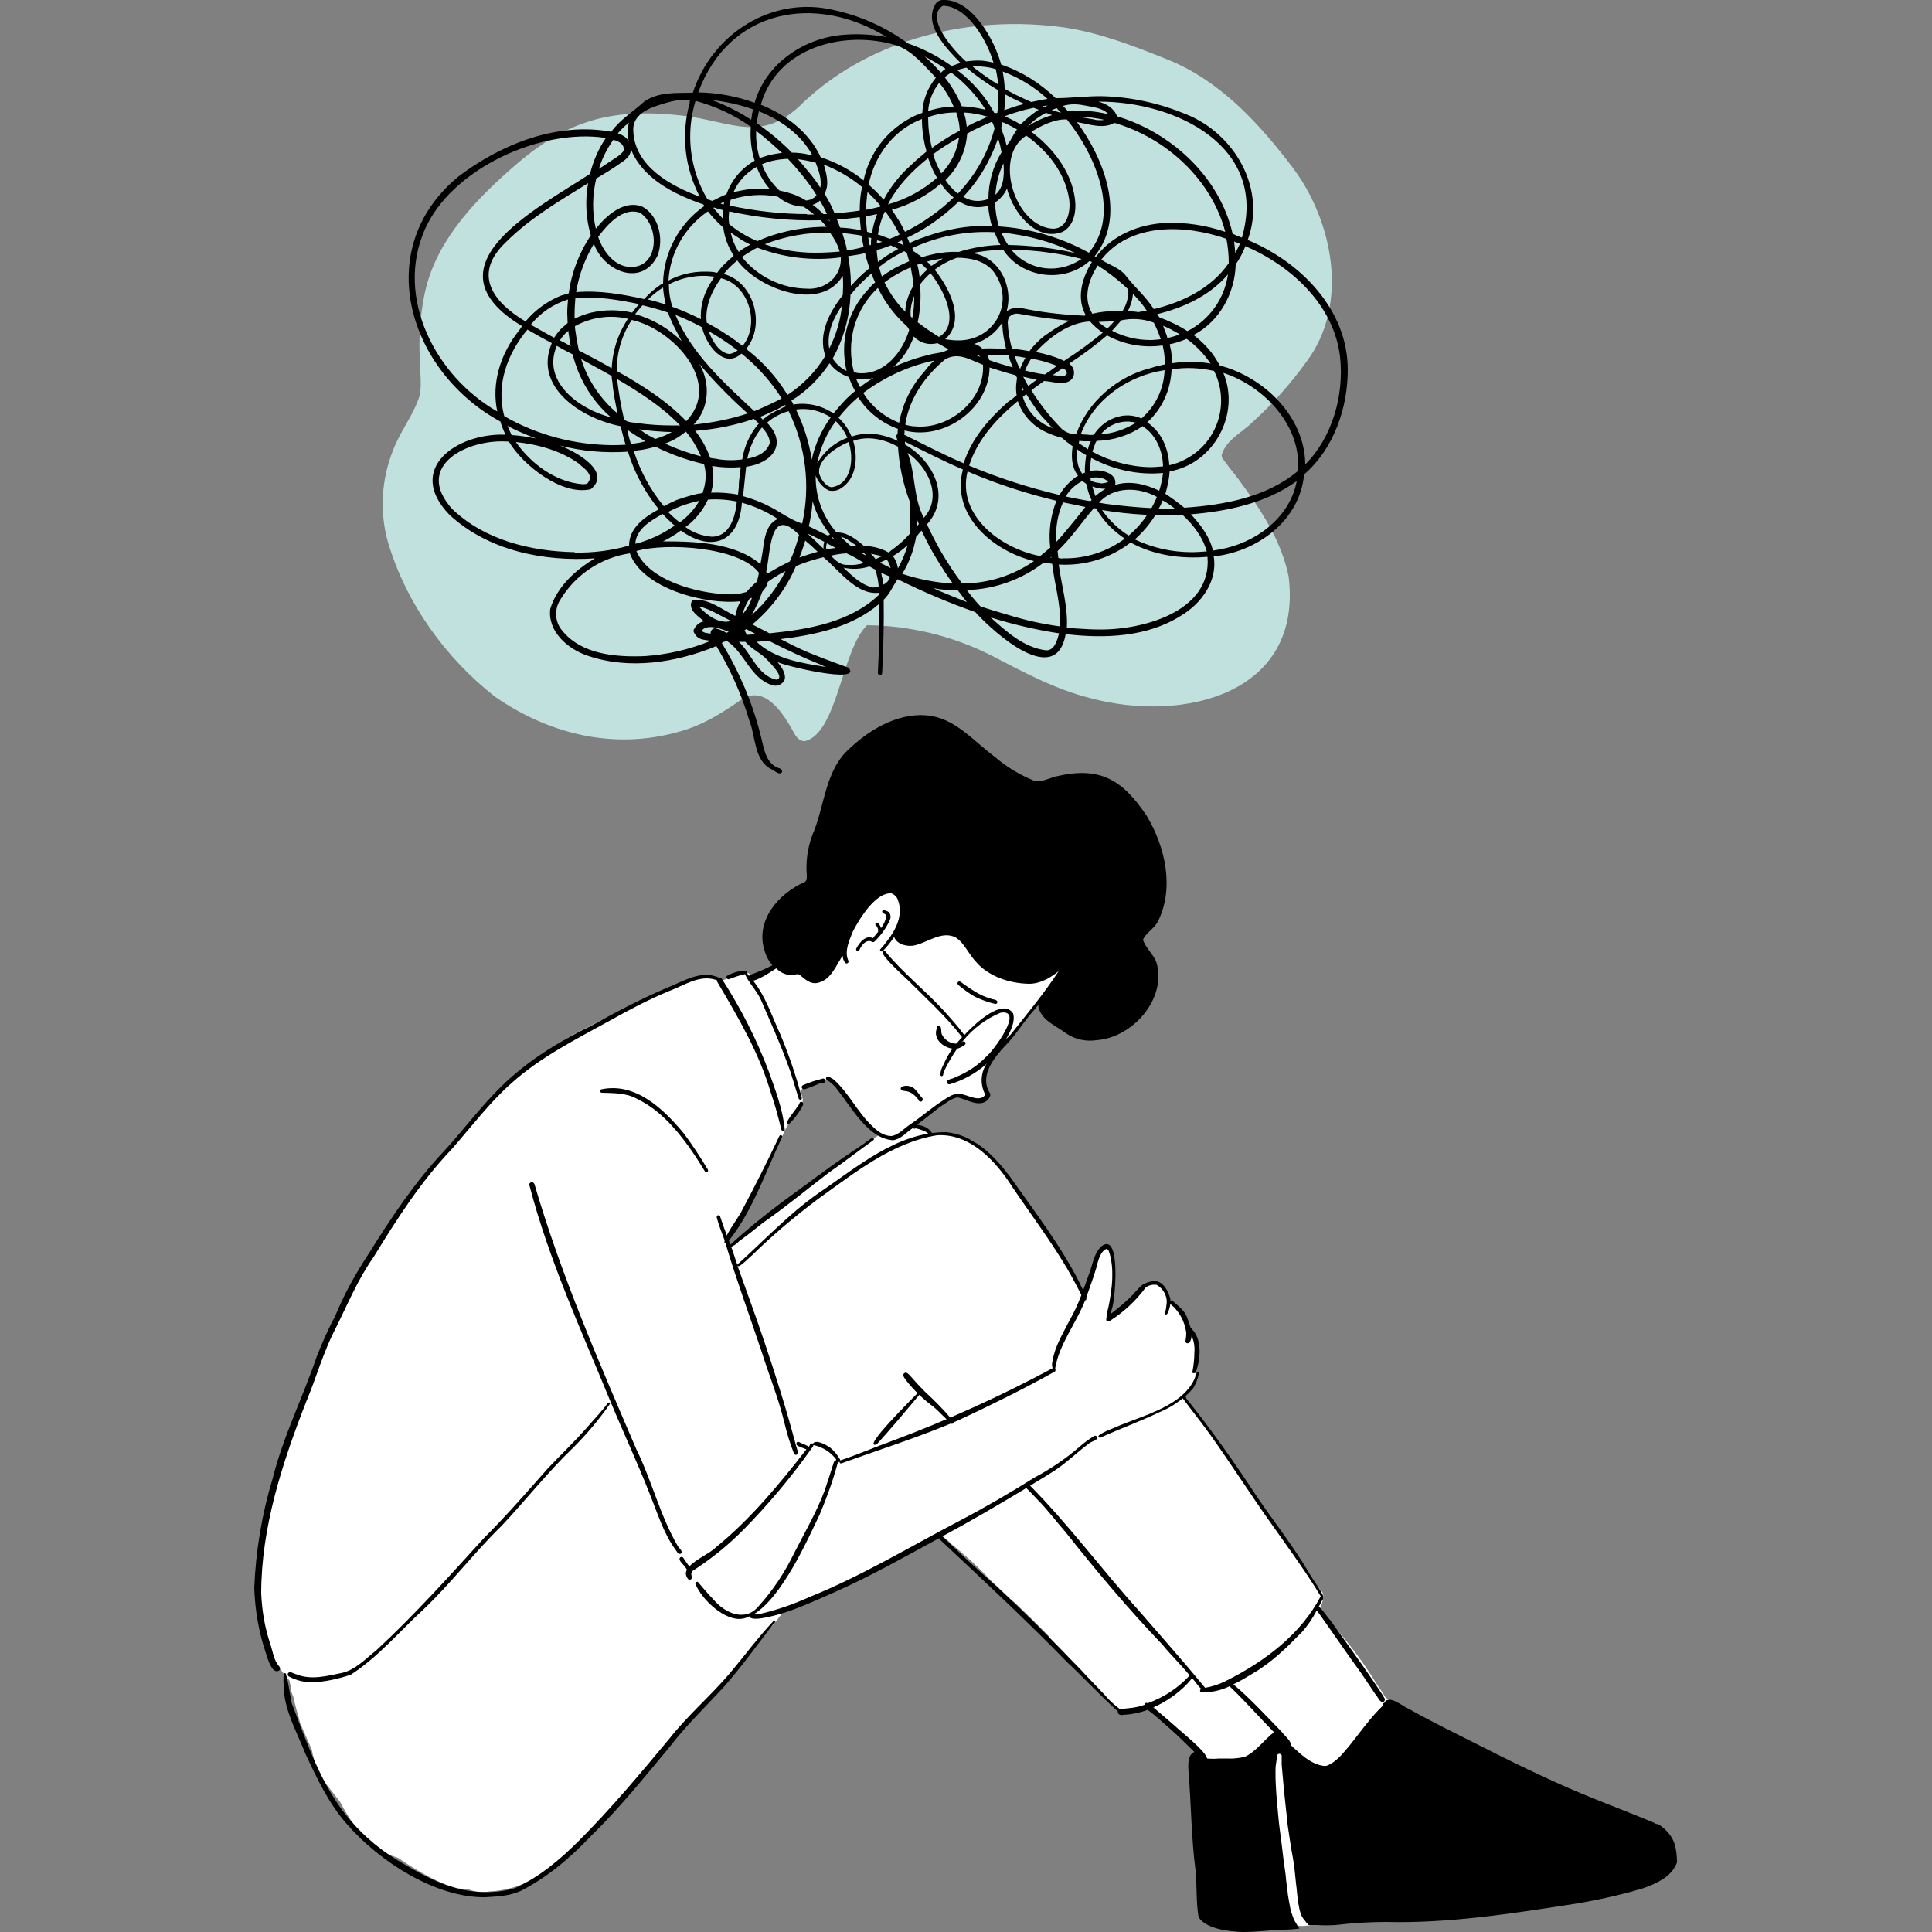 <?xml version="1.0" encoding="utf-8"?>
<!-- Generator: Adobe Illustrator 25.0.0, SVG Export Plug-In . SVG Version: 6.00 Build 0)  -->
<svg version="1.1" id="Layer_1" xmlns="http://www.w3.org/2000/svg" xmlns:xlink="http://www.w3.org/1999/xlink" x="0px" y="0px"
	 viewBox="0 0 500 500" style="enable-background:new 0 0 500 500;" xml:space="preserve">
<rect x="0" y="0" width="500" height="500" fill="#808080" stroke="none"/>
<style type="text/css">
	.st0{fill:#FFFFFF;}
	.st1{fill:#C1E1DE;}
</style>
<path class="st0" d="M70.1,388.7c0.1-0.3,0.5-2.4,1.1-4.4l0,0c0.2-3,2.9-9.7,3.3-10.8c2-4.3,4-8.7,5.6-13.1
	c5-14.3,11.5-28.1,19.2-41.1c4.2-6.1,8.7-11.9,13.1-17.8c1.8-2.1,4-3.9,5.6-6.2c0.7-0.6,1.9-3.2,2.9-3.1l0,0
	c0.3-0.4,0.6-0.8,0.9-1.3c7.9-9.5,17.1-18.2,28.2-24c3.9-2,7.9-4.1,11.9-5.8c1.8-0.6,3.5-1.3,5.2-2.1c4.6-2.2,8.8-5.4,13.9-6.3
	c1.9-0.3,3.9-0.7,5.4,0.7c0.1,0.1,0.3,0.2,0.4,0.4c0.6-0.2,1.1-0.4,1.7-0.7c2.1-1.2,5-2.6,6.6,0.1c1.9-0.8,3.6-1.9,5.2-3.2
	c0.2-0.2,0.4-0.3,0.6-0.3c1.2,0.1,2.3,0.8,3.5,1.2c2.2-2.1,3.3,2.1,5.1,2.8c1.7,0,2.8-2.2,4-3.2c1.4-1.6,3.5-2.7,3.8-5
	c0.1-2.8,1.9-5,3.3-7.3c2-2.9,4-5.9,7.3-7.4c1.2-0.7,2.7-0.7,3.9-0.1c0.3-0.1,0.5-0.1,0.8,0c1.9,0.9,1.2,3.6,1.3,5.3
	c-0.6,3.9-4,6.8,2.3,7.5c3.9,0.2,7.3-3.2,11.3-2c2.9,1.3,4.1,4.6,5.1,7.4c2.2,2.9,6.3,4.2,9.9,4.6c1.8,0.2,3.6,0.1,5.4-0.1
	c1.9-0.9,3.7-1.9,5.4-3.1c0.1-0.1,0.1-0.2,0.2-0.3c0-0.2,0.1-0.3,0.2-0.5c0.3-0.4,0.9-0.4,1.2-0.1c0.3,0,0.6,0.2,0.7,0.4
	c0.3,0.4,0.2,1.1-0.2,1.4c-0.5,0.3-1.1,0.6-1.6,1c-0.4,0.6-0.8,1.1-1.2,1.7c0,0.6-0.9,1.3-1.2,1.8c-4.1,4.7-7.6,10-11.5,14.8
	c-2.7,3.3-6.7,7.2-5,11.8c0.2,0.4,0.6,0.6,0.6,1c0,0.3-0.2,0.5-0.4,0.7c-0.2,0.4-0.6,0.6-1,0.7c-2.2,0.4-4.3-0.7-6.4-1.2
	c-2.6,1.5-5.1,3.2-7.6,5c-1.2,0.8-2.2,1.8-3.1,2.9c0.3,0.3,0.6,0.5,0.9,0.7c1,0.3,2,0.7,2.8,1.4c0.4-0.3,2.2-0.2,3.6,0.2
	c2.9,0,7.4,1.1,8,1.9c6.9,5.1,11.1,12.9,15.8,19.9c4.3,6.1,8.1,12.5,11.9,19c0.2,0.3,0.4,0.6,0.6,0.9c0.7-1.5,1-3.2,1.8-4.7
	c0.9-2.2,1.1-4.6,2.1-6.7c0.3-0.7,1-1.1,1.8-1.1c2.1-1.4,1.6,6.1,1.6,7.1c0,0.1,0,0.2,0,0.4c0,0,0,0,0,0c0.1,1.6-0.1,3.3-0.5,4.9
	c-0.1,2.2-0.5,4.4-1,6.6c1.2-0.8,2.4-1.8,3.4-2.8c1.4-1.1,2.6-2.2,3.8-3.5c1.3-1.8,3.1-4,5.5-3.6c1.7,0.7,2.8,2.3,3,4.1
	c0.4,0.3,0.7,0.9,1.1,1.1c2.7,1.7,4.5,4.6,4.9,7.8c1.7,2.5,1.5,5.8,1.2,8.7c0.6,3.1-1,5.9-3.3,7.8c0.7,0.7,1.5,1.4,2.2,2.2
	c5.1,6.3,9.9,12.9,14.2,19.8c4.3,5.8,8.2,11.9,12.2,17.9c1.2,1.8,2.5,3.6,3.7,5.4c1,1.8,2.2,3.4,3.6,4.8c1.4,1.6-0.1,3.6-0.4,5.3
	c5.7,5.8,10.7,12.2,14.9,19.1c0.8,1.1,1.6,2.3,2.3,3.5c0.2,0,0.4,0.1,0.5,0.2c0.4,0.2,0.5,0.7,0.3,1.1c0,0,0,0.1,0.1,0.1
	c0.3,0.5,0.1,1.2-0.4,1.5c-0.2,0.1-0.5,0.1-0.7,0.1c-1.5,2.5-3.5,4.8-5.8,6.8c0.1,0.3,0.1,0.7-0.1,1c-1.9,2.9-4.4,5.2-7.3,7
	c0.2,3.8,0.8,7.7,0.5,11.5c-0.2,4.6-1,9-1,13.6c-0.2,3.6,1.9,7,1.3,10.5c-0.8,2.6-3.4,3.9-6,4.2l0,0c0,0.2,0,0.3-0.1,0.5
	c-0.3,0.4-0.8,0.7-1.3,0.7c-1.1,0.2-5,0.5-4.7-1.4c-2.6-4-3-8.9-4.5-13.4c-2.2-9.3-6-19.7-15.9-23.1c-0.7-0.4-1.8-0.5-2.1-1.4
	c-0.3-1.8-0.1-3.8-1.5-5.3c-3.4-3.2-6.4-6.8-9.7-10.1c-0.8-0.9-1.6-1.8-2.5-2.6c0,0-0.1,0-0.1-0.1c-2,1-4.2,1.7-6.5,1.9
	c-2.5-0.2-4-2.8-5.6-4.5c-1.8-2-3.8-3.7-5.5-5.8c-2.2-2.3-4.7-4.3-6.8-6.7c-0.5-0.6-1.9-1.5-1.9-2.4l-0.1-0.1
	c-2.8-2.9-5.6-5.6-8.5-8.4c-2.3-1.8-4.8-4.6-5.9-5.4c-2.4-2.5-4.8-5-7.5-7.2c0,0,0,0-0.1-0.1c-0.1-0.1-0.2-0.2-0.3-0.3
	c-0.4-0.3-0.8-0.7-1.2-1c-0.5-0.5-1.1-0.9-1.7-1.4c-0.1,0-0.1-0.1-0.1-0.2c-1-0.9-2.1-1.7-3.1-2.6c-0.1,0.3-0.4,0.4-0.7,0.4
	l-2.5,1.2c-0.5,0.7-2,1-2.6,1.6c-3.4,1.8-6.8,3.7-10.1,5.5c-5.1,2.3-9.7,5.4-14.9,7.6c-2,1.1-4.2,1.3-6.3,2.2
	c-0.8,0.3-1.6,0.5-2.3,0.8c-1,1.4-2,2.8-3.1,4.1c-3.6,3.9-6.5,8.4-10,12.4c-2.4,2.8-4.9,5.5-7.4,8.3c-0.8,1.1-1.8,1.9-2.9,2.6
	c-0.2,0-0.4,0-0.6-0.1c-3.5,4.5-7.4,8.6-11.2,13c-2.4,2.4-4.5,5.1-6.7,7.7l0,0.1c-4.8,6.1-9.7,12-15.8,16.9c0,0,0,0,0,0
	c-0.2,0.2-0.6,0.2-0.8-0.1c-1.5,1.9-3.5,3.5-5.7,4.5c-0.3,0.1-0.5,0.3-0.7,0.5c-3.6,2.2-7.7,3.4-11.9,3.6c-1.6,0.3-3.3,0.2-4.8-0.3
	c-0.2-0.1-0.4-0.1-0.7-0.3c-4.1,0.4-11.7-3.6-18.2-8.1c-7.1-2-11.6-8-15-14.5c-0.9-1.2-1.9-2.4-2.8-3.6c-1-1.2-2-2.5-2.9-3.8
	c-0.8-1.3-0.8-2.8-1.2-4.3c-0.2-0.6-0.3-1.2-0.4-1.8c-1-2.3-2-4.5-3-6.8c-0.7-2.5-1.3-4.7-1.8-6.9c-0.2-0.4-0.3-0.9-0.5-1.3
	c-0.1-0.2,0-0.3,0-0.5c-0.2-0.8-0.3-1.6-0.5-2.4c-1.2-1.3-2.2-2.7-3.2-4.1c-2.6-3.8-3.4-8.4-4.2-12.9c-0.7-4.1-0.8-8.3-0.3-12.4
	C66.7,399.9,68.3,394.3,70.1,388.7z M195.9,316.7c6.1-4.6,11.7-9.8,18.1-13.9c3.4-2.1,6.6-4.6,10.1-6.5c0.9-1,2-1.8,3.2-2.4
	c0.1-0.2,0.1-0.4,0-0.6c-0.1-0.2-0.3-0.4-0.4-0.6c-0.1,0-0.2,0-0.3-0.1c-2.2-1.5-4-3.5-5.4-5.9c-1.5-1.9-3.5-3.5-5.1-5.4
	c-0.7-1.1-1.8-1.8-3-2.1c-2.1,1-3.9,1.8-6,2.9c0.2,0.6,0.4,1.2,0.5,1.8c0.5,1-0.2,2-0.8,2.8c-1,1.4-2,2.9-2.9,4.4
	c-0.5,0.8-0.9,1.7-1.3,2.6c-0.2,0.6-0.7,1.2-0.9,1.7c-4.2,8.7-8.9,17.1-13.5,25.5c0.4,0.4,0.7,0.8,0.8,1.3
	C191.4,320.4,193.6,318.7,195.9,316.7z"/>
<path class="st1" d="M108.6,102.4c0.7-3.5-0.1-7,0-10.6c-0.2-5.1,0.2-10.2,1.2-15.3c2.6-13.3,12.1-23.6,21.9-32.3
	c14.2-12.8,25.8-16.4,44.7-14.3c12.9,1.4,20.7,7.6,31.6-3.5c17.8-16.7,43.6-22.6,67.4-19.3c9.4,1.4,18.3,4.9,27,8.4
	c13.5,5.5,23.5,16.5,32.1,27.8c10.5,13.9,14.7,35.4,3.7,50.2c-4.1,5.7-8.8,11-14,15.7c-2.7,2.7-6.8,4.6-8,8.4
	c-0.1,0.4,0,0.9,0.3,1.2c1.3,1.8,2.7,3.5,4,5.2c5.6,7.6,11.1,15.8,13,25.2c3.7,30.5-27.3,37.9-51.2,31.5
	c-9.3-2.3-17.7-6.9-26.2-11.3c-9.9-4.9-20.7-7.5-31.7-7.6c-6.6,6.4-7.6,27.7-16,30c-1.5,0.1-2.4-1.1-3-2.3
	c-2.6-4.7-7.4-12.5-13.6-8.4c-4.5,3.1-9,6-14.2,7.7c-17.3,5.6-34.8,1.7-49.5-8.5c-12.9-10.1-23-24.2-27.7-40
	c-2.2-7.8-1.7-16.2,1.3-23.7C103.5,111.7,107,107.5,108.6,102.4z"/>
<path d="M212.7,279.2c1-0.5,1.2,1.3,0.1,1c-0.5,0.1-0.9,0.3-1.4,0.5c-1,0.4-2.1,0.9-3.2,1.2c0,0,0,0,0,0c-0.3,0.1-0.6-0.1-0.7-0.4
	c-0.1-0.3,0.1-0.6,0.4-0.7C209.5,280.1,211.1,279.6,212.7,279.2z"/>
<path d="M225.9,242.8c0.4-0.5,0.9-1.1,1.4-1.7c0.2-0.3,0.5-0.6,0.7-0.9c0.7-0.9,1.2-2,1.4-3.1c0-0.7-1.2-0.6-1.1-1.3
	c0.3-0.5,1.4,0,1.8,0.3c0.4,0.6,0.5,1.3,0.2,2c-0.9,2-2.2,3.8-3.8,5.4c0,0,0,0.1-0.1,0.1c-0.3,0.3-0.7,0.3-1,0
	c-1.4-0.4-2.5,1.1-3,2.3c-0.1,0.2-0.4,0.3-0.6,0.2c-0.2-0.1-0.3-0.4-0.2-0.6C222.4,243.9,224.1,241.9,225.9,242.8z"/>
<path d="M228,240.2c0.1,0.2,0.1,0.4,0.2,0.6c0,0.1,0,0.1,0,0.2c0,0.3-0.3,0.5-0.5,0.4c-0.2,0-0.3-0.1-0.4-0.3
	c-0.1-0.1-0.1-0.3,0-0.4c-0.1-0.5-0.3-0.9-0.7-1.3c-0.1-0.2-0.1-0.4,0.1-0.6C227.3,238.6,227.8,239.5,228,240.2z"/>
<path d="M194.1,252.3c2-0.7,3.9-1.5,5.8-2.5c-1-1.1-1.7-2.5-2.1-4c-2.3-7.6,3.7-14.6,10.4-17.5c0.7-0.4,0.6-1.1,0.6-1.8
	c-0.3-3.5,0.2-7,1.4-10.3c3.3-7.5,3.2-16.9,9.8-22.6c5.5-5.2,13.3-9.6,21.1-8.3c6.7,1.2,11.2,6.8,16.4,10.6
	c3.1,2.7,6.7,4.8,10.5,6.3c1.7,0.1,3.4-0.7,5-1.2c11.5-2.8,17.4,0.6,23.8,10.2c4.8,8,7.2,18.8,2.8,27.4c-1,1.8-3,2.8-3.8,4.6
	c0.7,2.2,2.7,3.7,3.5,5.9c2.7,9.4-6.2,19.5-15.6,20.1c-2.7,0.4-5.4-0.2-7.7-1.7c-2.6-2-6.3-3.3-7.2-6.7c0-0.2-0.1-0.5-0.1-0.7
	c-0.4,0.4-0.7,0.9-1.1,1.3c-2.7,3-4.7,6.5-7.6,9.4c-2.9,3.1-6.6,7.8-3.8,12.1c0.3,0.6-0.2,1.3-0.6,1.8c-2.3,2-5.3-0.2-7.8-0.7
	c-1.7,0.3-3.1,1.6-4.6,2.5c-1.9,1.5-3.9,3.1-5.9,4.6c-0.3,0.3-0.7,0.5-1,0.8l0,0c-1.7,1.1-3.1,2.9-5.2,3.2
	c-6.6-0.5-10.7-8.6-14.5-13.2c-0.7-1-1.6-1.8-2.6-2.4c-0.2-0.1-0.3-0.4-0.2-0.6c0.5-0.6,1.5,0.2,2,0.5c3.9,3.5,6.1,8.4,9.9,12
	c1.3,1.3,3,2.6,5,2.6c1.9-0.3,3.2-1.9,4.7-2.9c3.1-2.1,5.9-4.6,9.1-6.6c1.5-1,3.1-1.9,4.9-1.2c1.7,0.4,4.3,1.9,5.6,0
	c-1.3-2.4-1.3-5.4,0.2-7.8c1.4-2.5,3.2-4.7,5.3-6.7l1-1c4.3-5.4,8.7-10.7,12.5-16.5c-2.2,1.8-4.8,3.3-7.7,3.3
	c-5-0.1-10.3-1.8-13.6-5.6c-2-1.9-3-4.9-5.4-6.4c-3.4-1.7-6.8,1-10,1.9c-2,0.7-5.1,0.1-5.9-2c-0.9,1.3-1.8,2.5-2.9,3.6
	c-0.1,0.2-0.4,0.2-0.6,0c-0.2-0.1-0.2-0.4,0-0.5c0.6-0.7,1.2-1.4,1.7-2.1c2.3-2.9,4.2-6.8,2.8-10.5c-0.2-0.8-0.9-1.5-1.7-1.8
	c-4.1-0.3-8.3,6.6-10,9.9c-0.8,2.1-2,4.5-1.4,6.8c0.1,0.5,0.6,1.1,0,1.4c-0.2,0.1-0.5,0-0.6-0.2c-0.4-0.5-0.6-1.1-0.6-1.7
	c-0.1,0.1-0.1,0.1-0.2,0.2c-1.7,2.6-3,6.2-6.5,6.8c-1.7,0.3-3.1-1-4.3-2c-0.2-0.2-0.5-0.3-0.8-0.3c-1.9,0.6-4,0-5.4-1.5
	c-0.8,0.5-4.1,2.8-6,3.2c-0.7,0.1-1.2,0-1.3-0.4c-0.1-0.3,0-0.6,0.2-0.8C193.9,252.4,194,252.3,194.1,252.3z"/>
<path d="M248.6,254.1c2.4,1.7,4.8,3.5,7.7,4.3c0.6,0.3,2,0.2,1.8,1.1c-0.1,0.2-0.3,0.4-0.6,0.3c-1.8-0.4-3.6-1.1-5.3-1.9
	c-1.5-0.9-2.9-1.9-4.2-3c-0.2-0.2-0.3-0.5-0.1-0.7C248,254,248.3,253.9,248.6,254.1z"/>
<path d="M243,265.4c0.8,0.3,0.5,1.5,0.7,2.2c0.7,1.5,2.2,2.5,3.8,2.5c0.6,0,1.1-0.2,1.6-0.5c0.1-0.1,0.2-0.1,0.3-0.1l0,0
	c0.2,0,0.3,0.1,0.4,0.2c0.2,0.2,0.1,0.5-0.1,0.7c-0.4,0.3-0.9,0.6-1.4,0.8c-0.1,0-0.1,0-0.2,0.1c-0.5,0.1-1,0.2-1.5,0.1
	c-2.7-0.3-5.4-2.8-4-5.6C242.5,265.5,242.7,265.4,243,265.4z"/>
<path d="M246.5,271.4c0.3-0.4,0.6-0.9,1-1.3c0.5-0.6,1-1.1,1.5-1.7c0.2-0.2,0.4-0.4,0.6-0.6c0.1-0.1,0.3-0.2,0.4-0.4
	c2.2-2.3,9.5-9.3,12.2-5.1c0.6,2.2-0.7,4.6-1.8,6.6c-0.1,0.2-0.2,0.4-0.4,0.7c-1.3,2.3-3,4.3-5,6c-2.7,2.3-5.8,4-9.2,5
	c-0.3,0.1-0.6-0.1-0.7-0.4c-0.2-1,1.4-0.9,2.1-1.4c3-1.2,5.8-3,8-5.3c1.7-1.3,10.1-12.5,3.7-11.4c-3.8,1.6-7.1,4.1-9.7,7.3l0,0
	c-0.5,0.6-0.9,1.1-1.3,1.7c-1.4,2-2.7,4.2-3.7,6.4c-0.1,0.3,0,1-0.5,1c-0.2,0-0.3-0.2-0.3-0.3c-0.1-1.4,0.8-2.6,1.3-3.8
	C245.2,273.4,245.8,272.3,246.5,271.4z"/>
<path d="M244.1,261.4c1.9,2.1,3.8,4.2,5.5,6.5c0,0,0,0,0,0.1c0,0,0,0,0,0c0.1,0.2,0.1,0.5-0.1,0.6c-0.2,0.1-0.4,0.1-0.5-0.1
	c0,0-0.1-0.1-0.1-0.2c-4.2-5.4-9.3-10-14.1-14.8c-0.6-0.6-8.8-7.9-5.7-7.3C233.5,251.6,239.3,256.2,244.1,261.4z"/>
<path d="M236.6,281.7c0.7,0.7,1.3,1.5,1.9,2.3c0.2,0.1,0.3,0.3,0.3,0.5c0,0.3-0.2,0.6-0.5,0.6c-0.3,0-0.6-0.2-0.6-0.5
	c-0.8-1-1.8-2-3.1-2.2c-0.5-0.1-1.4,0-1.5-0.7c0-0.2,0.2-0.4,0.4-0.5C234.5,280.8,235.7,281,236.6,281.7z"/>
<path d="M192.6,251.2c0.7,0,0.7,0.6,1,1.1c0,0.1,0.1,0.1,0.2,0.2c0.4,0.4,0.8,0.8,1.1,1.3c3.3,4.1,4.9,9.3,7.1,14
	c2.2,5.3,4.1,10.8,5.5,16.3c0.1,0.2-0.1,0.5-0.3,0.5s-0.5-0.1-0.5-0.3c-1-3.1-1.8-6.2-3-9.3c-2-5.5-4.5-10.9-6.8-16.3
	c-1.1-2.4-3.1-4.3-4.1-6.6c-1.4,0.3-2.8,0.8-4.1,1.3c-0.2,0.1-0.4,0-0.6-0.2c-0.2-0.2-0.1-0.6,0.1-0.7
	C189.5,251.8,191,251.3,192.6,251.2z"/>
<path d="M186.8,253.3c4.9,7.6,9,15.6,12.2,24.1c1.7,4.8,3.7,10,4.1,15.1c-0.1,0.1-0.2,0.1-0.3,0.2c-0.3,0-0.5-0.1-0.6-0.4
	c-0.8-3.3-1.7-6.6-2.8-9.8c-3-10.1-8.3-19.1-13.6-28.1c-0.1-0.1-0.2-0.3-0.2-0.5c-0.1-0.4,0.2-0.7,0.5-0.8
	C186.4,253,186.7,253.1,186.8,253.3z"/>
<path d="M207.1,285.2c0.2-0.1,0.5-0.1,0.7,0.2c0.1,0.2,0.1,0.4,0,0.6c-0.9,1.8-2.1,3.4-3.6,4.9c-2.2,0.7,2.5-4.6,2.7-5.3
	C206.9,285.4,207,285.3,207.1,285.2z"/>
<path d="M188.1,319.7c1.2-2.3,3.6-5.6,3.8-6.2c3.4-6.4,6.7-12.9,9.8-19.5c0.1-0.2,0.3-0.3,0.5-0.2c0.2,0.1,0.3,0.3,0.2,0.5
	c-4.3,9-7.5,18.8-13.7,26.7c-0.2,0.3-0.4,0.5-0.6,0.8c-0.1,0-0.1,0-0.2,0c-0.5,0.1-0.5-0.3-0.3-0.9
	C187.7,320.5,187.9,320.1,188.1,319.7z"/>
<path d="M176.7,293c2.4,3.1,4.5,6.4,6.5,9.7c0.1,0.2,0.1,0.5-0.2,0.6s-0.5,0.1-0.6-0.2c-1.4-2.3-2.8-4.5-4.4-6.7
	c-3.5-4.8-7.7-9.4-13.1-12c-2.8-1.6-6.1-1.5-9.2-1.6c-0.2,0-0.3-0.2-0.4-0.4c0-0.2,0.1-0.5,0.4-0.5
	C164.4,280.1,171.5,286.8,176.7,293z"/>
<path d="M70.6,382.5C70.6,382.5,70.6,382.5,70.6,382.5c2.7-10.8,7.8-20.9,11.4-31.5c1.4-3.5,2.9-7,4.7-10.3
	c2.3-5.6,5.2-10.9,8.5-15.9c6-9.6,12.2-19,20-27.2c4.9-5.4,9.3-11.3,14.5-16.4c6.8-6.7,15-11.7,23.6-15.9c6.3-3.5,12.8-6.9,19.4-9.7
	c4.3-1.7,9-4.8,13.6-2.5c0.1,0,0.1,0,0.2,0.1c0.1,0,0.1,0.1,0.2,0.1c0.2,0.2,0.1,0.5-0.1,0.7s-0.5,0.1-0.7-0.1c0,0,0-0.1-0.1-0.1
	c-4.4-1.9-8.6,1.2-12.7,2.7c-5.3,2.2-10.4,4.9-15.4,7.7c-8.7,4.8-17.7,9.3-25.2,16c-5.8,5.1-10.5,11.4-15.6,17.2
	c-8,8.4-14.2,18.1-20.2,27.9c-4.1,5.8-6.8,12.4-10,18.8c-3.1,5.9-4.8,12.4-7.4,18.5c-6.2,15.9-11.7,32.6-11.7,49.8
	c0.2,4.4,0.9,8.7,2.3,12.9c0.7,2,0.9,4.4,2.4,6c0.2,0.3,0.2,0.7,0,1c-1.8,1.2-3-2.9-3.4-4.2c-1.9-5.5-2.9-11.3-3.1-17.2
	C66.2,401.3,67.8,391.7,70.6,382.5z"/>
<path d="M164.7,375.1c4,8.1,6.1,17.1,10.7,25c0.3,0.6,1.5,1.3,0.8,2c-0.8,0.3-1.1-0.8-1.5-1.2c-3-4.2-4.5-9.2-6.4-13.9
	c-3.2-8.2-7-16.3-10.4-24.5c-7.5-18.3-15.9-36.5-20.9-55.8c-0.1-0.3,0.1-0.6,0.4-0.7c0.3-0.1,0.7,0,0.9,0.4
	C145.2,330,155,352.5,164.7,375.1z"/>
<path d="M76.7,433.3c3.8,1.6,8.1,0.4,12-0.4c3.5-0.9,6-3.7,8.8-5.9c9.8-9.1,18.7-19,27.7-28.9c5.8-5.8,11.2-12,16.6-18.1
	c3.5-3.7,7.2-7.2,10.5-11c1.7-2,3.5-3.8,5-5.9c0.1-0.1,0.3-0.2,0.4-0.1c0.1,0.1,0.2,0.3,0.1,0.4c-2.8,4-5.9,7.7-9.3,11.1
	c-6.7,6.4-12.4,13.7-18.7,20.4c-7.1,6.9-13.1,14.9-20.3,21.7c-6.1,5.6-11.7,12.3-18.7,16.8c-3.2,1.1-6.5,1.8-9.8,2
	c-2.2,0-4.3-0.5-6.2-1.5c-0.3-0.2-0.4-0.5-0.3-0.8C75,432.3,76,433.2,76.7,433.3z"/>
<path d="M186.4,314.9c0.5,1.6,1.1,3.2,1.7,4.8c0.2,0.4,0.3,0.9,0.5,1.3c0.1,0.3,0.3,0.7,0.4,1l0.2,0.6c0.2,0.6,0.4,1.1,0.6,1.7
	c0.3,1,0.7,2,1,3c0,0.1,0.1,0.3,0.1,0.4c2.3,6.5,4.7,12.9,6.9,19.5c3,8.9,5.8,17.8,8.2,26.9c0.1,0.6,0.9,2,0.1,2.4
	c-0.2,0.1-0.5-0.1-0.6-0.3c-1.1-2.7-1.9-5.5-2.6-8.4c-1.5-6.1-3.9-12-5.8-18c-3.1-9.3-6.5-18.5-9.3-27.9c0,0,0,0,0-0.1
	c-0.1-0.3-0.2-0.6-0.3-0.9c-0.7-1.9-1.5-3.8-2-5.8c-0.1-0.3,0.1-0.5,0.3-0.6C186.1,314.5,186.4,314.7,186.4,314.9z"/>
<path d="M217.3,378.5c-0.1-0.2,0-0.5,0.3-0.6c4.5-1.5,8.8-3.4,13.3-5c14.2-5.3,28.1-11.6,41.5-18.8l0,0c0.3-0.1,0.6-0.1,0.7,0.2
	s0.1,0.6-0.2,0.7c-8,4.5-16.4,8.6-24.7,12.5c-9.9,4.3-20.2,7.5-30.4,11.2C217.6,378.8,217.4,378.7,217.3,378.5z"/>
<path d="M272.5,354.3c-0.3-0.7-0.3-1.4-0.1-2.1c0.6-3.8,2.7-7.1,4.4-10.5c2.4-4.1,3.8-8.6,5.4-13c0.7-2.1,1.1-4.6,2.9-6.2
	c5.1-3.8,3.5,13.9,2.7,16.1c-0.3,1-0.5,2-0.7,3.1c-0.1,0.2-0.2,0.3-0.4,0.3c-0.2,0-0.4-0.2-0.4-0.4c0.1-1.2,0.3-2.4,0.6-3.5
	c0.9-4.6,1.6-9.6,0.1-14.2c-0.1-0.3-0.3-0.6-0.6-0.7v0c-1.7,0.6-2.3,3.4-2.7,5c-0.8,2.7-1.8,5.3-2.7,7.9c-2.5,6.6-7,11.7-8,18.5
	C272.8,354.6,272.6,354.5,272.5,354.3z"/>
<path d="M286.5,341.7c-0.2-0.3-0.2-0.7,0-0.9c1.8-1.4,3.6-2.8,5.3-4.4c1.3-1.1,2.3-2.5,3.6-3.7c1-0.7,2.2-1.1,3.5-1.2
	c2.2,0.2,3.5,2.7,4,4.7c0.1,1.3-0.2,2.6-0.8,3.8c-0.1,0.1-0.2,0.2-0.4,0.2c-0.2,0-0.3-0.2-0.2-0.4c0.2-0.7,0.3-1.4,0.4-2.2
	c0.3-2.1-0.8-4.1-2.6-5.1c-1-0.1-2,0.1-2.8,0.7c-2.5,3.4-5.6,6.3-9.2,8.6C287.1,342,286.7,341.9,286.5,341.7z"/>
<path d="M307.1,347.6c-0.2-0.1-0.3-0.3-0.3-0.5c0.1-0.7,0.2-1.4,0.2-2.2c-0.4-3-1.9-5.7-4.2-7.5c0,0,0,0,0,0c-0.2-0.2-0.2-0.5,0-0.7
	c0.2-0.2,0.5-0.2,0.7,0c1.4,1.3,3.2,2.5,3.8,4.5c0.7,2,1.8,4.4,0.5,6.3C307.6,347.6,307.3,347.7,307.1,347.6z"/>
<path d="M308.9,355.4c-0.2,0-0.4-0.2-0.3-0.4c0.3-1.6,0.5-3.3,0.5-4.9c0.2-2-0.3-4-1.4-5.6c-0.1,0-0.1-0.1-0.1-0.2
	c-0.1-0.2,0-0.5,0.2-0.6c0,0,0,0,0.1,0c0.3-0.1,0.5,0.1,0.6,0.3c2.7,2.8,2.2,7.9,0.9,11.3C309.2,355.3,309,355.4,308.9,355.4z"/>
<path d="M280,335.4c-1.6-3.1-3.2-6.2-5.1-9.2c-4.4-7.1-9.5-13.8-14.1-20.8c-4.2-6-10.4-12.1-18.3-11.6c-11.7,1.9-21.4,9.8-30.8,16.5
	c-6,4.5-11.7,9.3-17.1,14.6c-0.5,0.3-3.9,4-3.8,2.4c6.9-6.2,13.3-13.1,21-18.5c10-6.7,20.4-15.9,33.1-15.8c7.1,0.7,12.3,6,16.4,11.4
	c6.4,9.1,13.3,18,18.3,28c0.1,0.6,2.3,3.9,1.3,4.1C280.3,336.6,280.3,335.7,280,335.4z"/>
<path d="M188.9,322.6c-0.1-0.1-0.1-0.3,0-0.4c4.3-3.9,8.8-7.6,13.5-11.1c6.1-4.4,12-9,18.2-13.1c1.7-1.1,3.4-2.3,5-3.5
	c0.2-0.1,0.4-0.1,0.5,0.1s0.1,0.4-0.1,0.5c-3.8,2.7-7.5,5.6-11.4,8.3c-5.8,4.4-11.3,9-17.2,13.1c-2,1.6-4,3.2-6.1,4.7
	c-0.6,0.7-1.4,1.2-2.3,1.6C189,322.6,189,322.6,188.9,322.6z"/>
<path d="M239.6,292.9c-0.8-0.4-1.7-0.7-2.6-0.9c-0.8,0.5-1.2-1-0.2-1c1.6,0.2,3.4,0.6,4.3,2.1c0.2,0.2,0.3,0.4,0.1,0.6
	C240.7,294.2,240.1,293.1,239.6,292.9z"/>
<path d="M296.7,440.7c0.1,0,0.2,0,0.3,0.1c4.1-1.5,7.7-3.8,10.7-7c0-0.1,0-0.2,0.1-0.3c-2.2-2.7-4.8-5.2-7-7.9
	c-8.9-9.3-17.2-19.2-25.2-29.3c-2.4-2.7-4.5-5.6-7.1-8.2c-0.9-1-1.9-2-2.9-3c-7.1,4.3-14.3,8.5-21.7,12.5c0,0,0,0,0.1,0.1
	c0.8,0.8,1.6,1.5,2.4,2.3c2.7,2.6,5.4,5.1,8.2,7.6c11.1,9.8,21.3,20.5,31.4,31.2c1.1,1.3,2.4,2.4,3.8,3.5c0.2-0.1,0.4-0.1,0.6-0.1
	c0.5,0,0.9,0,1.5-0.1c1.4-0.1,2.9-0.4,4.3-0.9c0,0,0-0.1,0.1-0.1C296.3,440.8,296.5,440.7,296.7,440.7z M315.5,455.1
	c0.5,0,1,0,1.4,0h0.7c1.5,0.1,3-0.1,4.5-0.4c3-1.4,5-4.4,7.6-6.4c-3.8-3.9-7.5-8.1-11.5-11.9c-2.2,1.1-4.7,1.6-7.2,1.6
	c-0.2,0-0.3-0.1-0.4-0.3c-0.1-0.2,0-0.5,0.3-0.6c-0.9-0.8-1.6-2-2.4-2.8c-0.7,0.9-1.5,1.8-2.4,2.6c-2.3,2.1-4.9,3.8-7.7,5
	c2,1.5,3.8,3.2,5.7,4.8c1.2,1.2,7.9,6.4,8.3,8.4C313.5,455.2,314.5,455.2,315.5,455.1L315.5,455.1z M321.7,500
	c-3.5-0.1-9.4-0.7-11.5-3.8c-0.7-4-0.4-8.2-0.8-12.2c-1.1-8.3-1.1-16.8-1.8-25.2c-0.1-1.7-0.4-4.6,1.5-5.4c-2.1-2-4.1-4.1-6.3-6
	c-1.9-1.6-3.7-3.4-5.8-4.9c-2.1,0.8-4.2,1.2-6.4,1.3c-0.1,0.1-0.3,0.1-0.4,0h-0.1c0,0,0,0-0.1,0c-0.4,0-0.8-0.4-0.7-0.9
	c-4.5-4-8.6-8.5-13-12.6c-10.7-11-21.9-21.4-33.1-31.9c-0.1-0.1-0.1-0.2-0.1-0.3c-0.1,0-0.2,0.1-0.3,0.1
	c-8.8,4.8-17.5,9.7-26.7,13.8c-6.2,2.7-12.3,5.7-19,6.8c-0.6,0.1-3,0.4-3.1-0.5c-0.6,0.3-1.2,0.5-1.8,0.6c-4.6,0.8-10.6-5-12.2-8.9
	c-0.1-0.2,0-0.3,0.1-0.5c0.2-0.2,0.5-0.2,0.6,0c1.3,1.5,2.5,3,3.9,4.4c3,3.6,8.3,6,11.8,1.7c3.7-4.1,6.7-8.7,9.1-13.6
	c2.7-5.3,5.8-10.6,7.9-16.2c0.8-2.4,1.6-4.8,2.4-7.4c0.1-0.2,0.3-0.4,0.6-0.3l0,0c-0.1-0.1-0.1-0.3,0-0.4c-1.4-1.9-3.5-3.2-5.8-3.7
	c0,0-0.1,0-0.1,0c0,0.4-0.3,0.6-0.5,0.9c-5.3,7.5-11.3,14.6-17.8,21.2c-3.9,3.9-8.2,7.4-12.9,10.4c-0.2,0.2-0.4,0.5-0.4,0.8
	c0,0.5,0.4,1.2-0.2,1.5c-0.6,0.2-0.9-0.5-1.1-1c-0.2-0.6-0.1-1.1,0.2-1.6c-0.1-0.1-0.2-0.2-0.3-0.4c-0.4-0.8-2.3-2.1-1.4-2.8
	c0.2-0.1,0.5-0.1,0.7,0.1c0.5,0.8,1,1.5,1.6,2.3c0,0,0,0,0,0c1.7-1.9,5.5-3.5,6.8-4.9c9-7.3,16.4-16.3,23.5-25.4
	c-0.8-0.3-1.5-0.6-2.2-0.9c-0.7-0.3-0.4-1.3,0.3-1c0.4,0.3,1.8,0.7,2.5,1.2c0.1-0.1,0.2-0.2,0.3-0.4c0-0.1,0-0.2,0.1-0.2
	c0.1-0.2,0.4-0.3,0.7-0.2c0.8-1.2,3.5,0.4,4.4,1c1.1,0.9,1.9,1.9,2.6,3.1c0.1,0.2,0.1,0.4,0,0.5c-0.1,0.2-0.4,0.2-0.6,0.1
	c0,0.1,0,0.2,0,0.3c-1.2,4.5-2.8,8.9-4.6,13.2c-3.2,6.7-9.8,21.6-17.2,26c0.7,0,1.3-0.1,2-0.2c4.3-1,8.5-2.5,12.5-4.3
	c13.4-5.4,25.8-12.9,38.6-19.6c6.7-3.5,13.2-7.3,19.6-11.3c4.1-2.2,8-4.8,11.6-7.9c1.2-1.1,2.5-2,3.9-2.9c0.3-0.1,0.6,0,0.7,0.3
	c0.3,0.9-1.5,1.1-2.1,1.7c-3.4,2.5-6.3,5.5-10,7.7c-1.7,1.1-3.5,2.1-5.2,3.2c10.1,10.2,18.6,21.8,28.2,32.4
	c5.7,6.6,11.5,13.1,17,19.8c0,0,0,0,0.1,0.1c1.8-0.3,3.6-0.9,5.2-1.7l0.4-0.2c0.1,0,0.1-0.1,0.2-0.1l0,0c9.7-4.9,19-11.9,24.1-21.7
	c-3.8-6.3-8.3-12.4-12.6-18.5c-5.5-7.7-10.5-15.6-16-23.3c-2.3-3.2-4.8-6.3-7.1-9.4l0,0c-1.9,1.5-3.9,2.7-6.1,3.6
	c-5,2.4-10.3,4.3-15.3,6.6c-2-0.5,3.3-2.4,3.9-2.7c7.2-3.2,18.5-5.5,21.1-14c-0.2-0.5,0.6-0.5,0.6,0c-0.3,1.4-0.8,2.8-1.6,4
	c-0.6,0.7-1.3,1.4-2,2c0.2,0.1,0.3,0.3,0.3,0.5c6.5,8.1,12.5,16.6,18.2,25.3c4.6,6.8,9.8,13.3,13.9,20.4c1,1.7,2.3,3.3,3.2,5.1
	c0.3,0.5,0.2,1.2-0.2,1.6c-0.3,0.5-0.5,1-0.8,1.5c1,0.7,2.4,3,2.9,3.4c3.7,5.2,7.5,10.4,11.1,15.7c1,1.5,2.1,3,3,4.6
	c0.2,0.3,0.1,0.7-0.2,0.9c-1.1,0.4-1.5-1.4-2.2-2c-1.3-1.9-2.4-3.6-3.7-5.5c-3.9-5.3-7.5-10.7-11.3-16c-0.1,0-0.1,0-0.2,0
	c-1,1.9-2.2,3.7-3.6,5.3c-3.8,3.9-7.7,7.8-12.4,10.6c-1.8,1.1-3.6,2.2-5.5,3.1c4.5,3.8,8.5,8.2,12.6,12.4c0.5,0.8,2.5,2.3,2.2,3.3
	c2.5,2.2,5,4.9,8.5,5.4c0.4,0.1,0.9,0,1.3-0.2c2.3-1.1,3.9-3.2,5.5-5.1c2.8-3.5,5.3-7.1,8.5-10.2c0,0,0,0,0-0.1
	c-0.1-0.3,0.2-0.7,0.5-0.7c0,0,0-0.1,0-0.1c1.2-2.1,4.7,1,6.2,1.6c3,1.7,6.1,3.3,9.2,4.9c9.6,4.8,19.2,9.8,29,14.2
	c8.3,3.8,16.9,6.9,25.3,10.4c0.2,0.1,0.4,0.2,0.5,0.3c0,0,0.1,0.1,0.1,0.1c0.3-0.2,0.7,0.1,1,0.3c1.6,1.1,2.9,2.6,3.6,4.3
	c0.6,1.7,0.8,3.5,0.8,5.3c-1.3,3.7-5.4,5.5-8.8,6.7c-6.4,1.9-12.9,3.3-19.5,4.3c-15.6,2.4-31.3,4.8-47.1,4.4c-4.3,0-8.7,0.3-13,0.8
	c-1.6,0.1-3.2,0.1-4.7,0c-0.7,0-1.5,0-2.2,0c-0.2-0.2-0.4-0.4-0.6-0.6c-0.2-0.3-0.4-0.6-0.7-0.9c-0.2-0.3-0.3-0.5-0.5-0.8
	c-0.1-0.2-0.2-0.4-0.3-0.7c-0.1-0.4-0.2-0.7-0.3-1.1c-0.2-1-0.4-2-0.5-3c-0.1-1-0.2-2-0.3-3c0,0.1,0,0.1,0,0.2
	c-0.2-1.6-0.3-3.2-0.5-4.8c-0.2-1.6-0.5-3.3-0.8-4.9c0,0,0,0.1,0,0.1c-0.2-1.3-0.4-2.7-0.6-4c-0.2-1.3-0.4-2.5-0.5-3.8
	c-0.3-2.5-0.5-5-0.8-7.5c-0.1-1.1-0.2-2.2-0.3-3.4s-0.2-2.2-0.3-3.3c0,0,0,0.1,0,0.1c0-0.4,0-0.8,0-1.1c0-0.4,0-0.9,0-1.3
	c0,0,0-0.1,0-0.1c-0.1-0.3-0.5-0.5-0.8-0.4c-0.3,0.1-0.4,0.4-0.4,0.7c0,0,0,0.1,0,0.1v0c-0.1,0.7-0.2,1.3-0.3,2
	c-0.1,0.6-0.1,1.2-0.1,1.9c0,1.2,0,2.4,0.1,3.7c0.1,2.5,0.4,5,0.6,7.5c0.2,2.5,0.6,5,0.9,7.5c0.2,1.4,0.3,2.8,0.5,4.2
	c0.2,1.2,0.3,2.3,0.5,3.5c0.1,1.1,0.2,2.3,0.4,3.4l0-0.1c0.1,0.7,0.1,1.4,0.2,2c0.1,0.6,0.2,1.2,0.3,1.8c0.1,0.5,0.2,1.1,0.3,1.6
	c0.1,0.6,0.3,1.2,0.5,1.8c0.2,0.6,0.4,1.1,0.7,1.7c0.3,0.5,0.6,1,0.9,1.5c0.1,0.1,0.2,0.3,0.3,0.4c-1.4,0.2-2.9,0.3-4.4,0.3
	C328.9,499.5,325.3,500,321.7,500z"/>
<path d="M245.9,368c-1.6-1.1-2.8-2.7-4.3-3.9c-2.7-2-5.2-4.4-7.2-7c-0.3-0.5-1-1.2-0.4-1.7c0.6-0.5,1.2,0.3,1.6,0.7
	c1.2,1.4,2.4,2.7,3.7,4c2.4,2.2,4.8,4.6,6.9,7.1c0.5,0.4,1.1,1,0.2,1.3C246.1,368.5,245.9,368.3,245.9,368z"/>
<path d="M237.3,360.7c0.1-0.1,0.2-0.2,0.3-0.2c0.2,0,0.4,0.2,0.4,0.4c-3.6,4.3-7.3,8.7-11.1,12.9
	C222.5,375.3,236.8,361.3,237.3,360.7z"/>
<path d="M89.8,472.1c-4.7-5.3-7.7-11.7-10.7-18.1c-1.9-4.8-4.5-9.5-5.4-14.6c-0.3-2-0.4-4.1-0.3-6.1c0-0.1,0.1-0.3,0.3-0.3
	c0.1,0,0.3,0.1,0.3,0.2c0.7,2.5,1,5.1,1.5,7.6c4,10.4,7.7,21.5,15,30.1c3.9,4.6,8.7,8.5,14,11.5c5.6,3.3,11.4,6.4,18,7.1
	c3.7,0.4,7.4,0.2,10.9-0.9c6.3-2.9,11.6-7.4,16.5-12.3c8.3-8.3,15.8-17.3,23.3-26.3c4.8-6.1,10.8-11.2,15.8-17.1
	c3.7-4.4,7.2-9.2,11.2-13.4c0.1-0.1,0.2-0.1,0.3-0.1c0.1,0.1,0.2,0.2,0.1,0.4c-0.1,0.1-0.2,0.4-0.4,0.4c-4.2,5.5-8.2,11-12.7,16.2
	c-4.8,5.2-9.9,10.1-14.2,15.7c-6.6,7.9-13,15.9-20.4,23.1c-5.3,5.6-11.3,10.7-18.2,14.2c-2.9,1.3-6,1.4-9.1,1.6
	C112.7,491.2,98,481.6,89.8,472.1z"/>
<path d="M244,1.5c-4.9,3.1,3.2,12,6,14.4c1.4-0.2,2.8-0.3,4.2-0.2c1,0.1,2,0.3,2.9,0.5C255.6,10.8,250.4,1.5,244,1.5z M244.7,17.8
	c-0.9-0.6-1.8-1.2-2.7-1.7c-0.9-0.5-1.8-1-2.7-1.5c1.1,1,2.2,2,3.2,3.1c0.3,0.4,0.7,0.7,1,1.1C243.9,18.4,244.3,18.1,244.7,17.8z
	 M258.2,20.7c-0.1-0.9-0.3-1.9-0.5-2.8c-1.9-0.6-4-0.8-6-0.7c0.5,0.4,0.9,0.8,1.4,1.1c1.7,1.3,3.4,2.5,5.3,3.6
	C258.3,21.6,258.2,21.2,258.2,20.7z M266.9,26.4L266.9,26.4c1.4-0.3,2.8-0.6,4.2-0.8c-3.4-3.1-7.3-5.5-11.6-7.1
	c0,0.2,0.1,0.4,0.1,0.6c0.2,1.3,0.4,2.6,0.4,3.9c0.9,0.5,1.9,1,2.8,1.5C264.2,25.2,265.6,25.8,266.9,26.4L266.9,26.4z M229.5,9.6
	C211-1.8,188.7,2.3,180.7,23.9c5,0.1,9.9,1,14.6,2.7c2.9-10.2,12.8-16.8,23-17.6C222.1,8.7,225.8,8.9,229.5,9.6z M271.2,27.3
	c-0.5,0.1-1,0.1-1.5,0.2l0.5,0.2l0.1,0C270.6,27.6,270.9,27.4,271.2,27.3z M255.1,28.4c-2.4-3.7-5.4-7-8.9-9.6
	c-0.6,0.3-1.2,0.7-1.7,1.2c1.8,2.3,3.3,4.8,4.4,7.5C251,27.6,253,27.9,255.1,28.4L255.1,28.4z M265.1,26.9c-1.7-0.8-3.4-1.6-5-2.5
	c0,1.4,0,2.8-0.2,4.1c1.2-0.4,2.4-0.8,3.6-1.2C264.1,27.2,264.6,27,265.1,26.9z M244.8,27.7c0.7-0.1,1.4-0.1,2-0.1
	c-0.9-2.2-2.2-4.3-3.7-6.2c-1.7,2.1-2.7,4.6-2.9,7.3l0.1,0C241.8,28.2,243.3,27.9,244.8,27.7L244.8,27.7z M274.6,29.2
	c-0.4-0.4-0.8-0.8-1.1-1.2c-0.4,0.1-0.9,0.3-1.3,0.5C273,28.7,273.8,29,274.6,29.2L274.6,29.2z M257.8,29.3c0.1,0,0.2-0.1,0.3-0.1
	c0.2-1.4,0.3-2.8,0.3-4.2c0-0.5,0-1,0-1.6c-2.9-1.7-5.7-3.7-8.3-5.9c-0.4,0.1-0.8,0.2-1.2,0.3c-0.4,0.1-0.8,0.2-1.1,0.4
	c3.9,3,7.2,6.7,9.5,11C257.5,29.2,257.7,29.2,257.8,29.3L257.8,29.3z M286.9,29.6c-1.6-1.8-4.3-1.9-6.7-2.4
	c-1.7-0.3-3.4-0.3-5.1,0.2l0.1,0.1c0.4,0.4,0.8,0.9,1.2,1.3C280,28.5,283.5,28.7,286.9,29.6L286.9,29.6z M194.6,29.6
	c0.1-0.4,0.2-0.9,0.3-1.3c-3.4-1.2-7-2-10.6-2.4c3.5,1.3,6.9,3,10.1,5.1C194.5,30.5,194.6,30,194.6,29.6L194.6,29.6z M284.7,31.1
	c0.4,0,0.7,0,1-0.1c-0.7-0.2-1.5-0.3-2.2-0.4l0.1,0c-1.2-0.2-2.3-0.3-3.5-0.3c-0.2,0-0.3,0-0.5,0c1.2,0.2,2.3,0.4,3.5,0.6h0
	C283.7,31.1,284.2,31.1,284.7,31.1C284.7,31.1,284.7,31.1,284.7,31.1L284.7,31.1z M266.6,30c0.7-0.6,1.5-1.1,2.2-1.6
	c-0.4-0.2-0.8-0.3-1.3-0.5c-0.7,0.2-1.5,0.3-2.2,0.5l0,0c-1.8,0.5-3.6,1-5.3,1.7c1.4,0.6,2.8,1.3,4.1,2.1
	C264.9,31.5,265.7,30.7,266.6,30L266.6,30z M265.8,32.8c2-1.3,4.2-2.4,6.5-3c-0.5-0.2-1.1-0.4-1.6-0.6c-1.7,0.9-3.3,2-4.6,3.4
	C265.9,32.6,265.9,32.7,265.8,32.8L265.8,32.8z M253.2,31.3c0.8-0.4,1.6-0.7,2.4-1.1c-2-0.6-4.1-1-6.2-1.1c0.1,0.4,0.3,0.8,0.4,1.3
	c0.2,0.8,0.3,1.6,0.4,2.4C251.2,32.2,252.2,31.7,253.2,31.3L253.2,31.3z M162.6,32.4c0-0.2,0.1-0.5,0.2-0.7
	c-0.5,0.4-0.9,0.8-1.4,1.2c-0.5,0.5-1,1-1.5,1.6c0.4,0.2,0.9,0.3,1.3,0.6c0.6,0.3,1.1,0.8,1.5,1.4C162.4,35.2,162.3,33.8,162.6,32.4
	L162.6,32.4z M261.4,36.5c0.6-1,1.1-2.1,1.8-3c-1.2-0.7-2.5-1.4-3.8-1.9c-0.1,0.5-0.2,1-0.3,1.6c0.1,0.2,0.2,0.4,0.2,0.6
	c0.5,1.3,0.9,2.5,1.2,3.9C260.8,37.3,261.1,36.9,261.4,36.5L261.4,36.5z M248.4,33.8c-0.1-1.6-0.4-3.2-0.9-4.7c-2.5,0-5,0.4-7.3,1.2
	c0,2.7,0.3,5.4,1,8c0.9-0.7,1.8-1.3,2.8-1.9C245.3,35.5,246.9,34.6,248.4,33.8L248.4,33.8z M210.2,40.1c-2.9-5.3-8.2-9.1-13.8-11.3
	c-0.1,0.7-0.3,1.3-0.4,2c0,0.3-0.1,0.7-0.1,1.1c2.1,1.5,4.1,3,6.1,4.8c1,0.9,2,1.8,2.9,2.8c1.6,0,3.2,0.2,4.8,0.6L210.2,40.1
	L210.2,40.1z M200.2,39.9c0.7-0.1,1.5-0.3,2.2-0.3c-1.6-1.5-3.3-3-5-4.4l0,0c-0.6-0.4-1.1-0.9-1.7-1.3c-0.1,2.4,0.2,4.7,0.9,7
	C197.8,40.5,199,40.1,200.2,39.9L200.2,39.9z M159.1,41c0.8-0.5,1.6-1.1,2.2-1.8c0.6-1.7-1.1-2.7-2.6-3c-1.6,2.3-2.9,4.8-3.7,7.5
	C156.4,42.8,157.7,41.9,159.1,41L159.1,41z M243.6,44.9c2.5-2.5,4.1-5.8,4.6-9.3c-2.3,1.3-4.6,2.7-6.7,4.3c0.2,0.8,0.5,1.6,0.8,2.3
	C242.7,43.2,243.2,44.1,243.6,44.9L243.6,44.9z M235.5,30.6c1-0.6,2.1-1,3.2-1.4c0.1-3.3,1.4-6.5,3.5-9.1c-2.9-3-5.9-6.8-10-8.3
	c-13.5-4.2-31.1,0.3-35.3,15.3c6.5,2.6,12.5,7.1,15.5,13.6c4,1.3,7.8,3.3,11.1,6C224.9,39.8,229.3,34,235.5,30.6L235.5,30.6z
	 M212.3,48.6c0.4-2.2-0.4-4.5-1.2-6.5c-1.5-0.4-3-0.7-4.6-0.9c0.9,1,1.8,2.1,2.7,3.2C210.3,45.7,211.4,47.1,212.3,48.6L212.3,48.6z
	 M191.4,49.4c2.6-0.6,5.2-0.7,7.8-0.5c-1.5-1.7-2.6-3.7-3.4-5.7c-2.7,1.5-4.8,3.8-6,6.6C190.3,49.6,190.8,49.5,191.4,49.4
	L191.4,49.4z M247.9,50.1c4.5-4.7,7.8-10.5,9.5-16.9c-0.1-0.3-0.2-0.6-0.3-0.9c-0.1-0.3-0.2-0.5-0.4-0.8c-1.6,0.7-3.2,1.4-4.8,2.2
	c-0.6,0.3-1.1,0.6-1.6,0.9l0,0c-0.3,4.5-2.3,8.8-5.6,12C245.5,47.9,246.6,49.1,247.9,50.1L247.9,50.1z M257.6,50.4
	c2.3-2,2.3-5.3,2.1-8.1C258.4,44.9,257.8,47.6,257.6,50.4L257.6,50.4z M178.6,25.9c-3.1-0.4-6.3,0.7-9.3,1.7
	c-2.9,1.1-5.7,2.9-5.4,6.4c0.4,9,9.6,14.1,17.2,16.9c-3.9-7.5-4.9-16.1-2.6-24.3C178.4,26.4,178.5,26.2,178.6,25.9z M239.8,39.2
	c-0.8-2.7-1.2-5.6-1.2-8.4c-7.2,2.7-12.3,9.4-13.8,17c1.4,1.2,2.7,2.5,3.9,3.9c0.2-0.4,0.5-0.9,0.7-1.3c1.7-2.8,3.8-5.4,6.3-7.6
	C237,41.5,238.4,40.4,239.8,39.2z M208.6,51.9c1-0.1,1.9-0.5,2.6-1.2c0-0.1,0.1-0.1,0.1-0.2c-0.9-1.5-1.9-2.9-3-4.3
	c-1.4-1.8-2.9-3.5-4.4-5.1c-2.3,0.1-4.6,0.5-6.7,1.4v0c0.9,2.6,2.5,4.9,4.5,6.8c1.4,0.3,2.9,0.7,4.2,1.2
	C206.8,50.9,207.7,51.3,208.6,51.9L208.6,51.9z M253.1,52c0.9,0,1.8-0.2,2.7-0.5c0-4.3,1.2-8.5,3.4-12.1c-0.1-0.6-0.3-1.3-0.4-1.9
	c-0.2-0.6-0.3-1.1-0.5-1.7c-1.9,5.6-4.9,10.8-9,15.1C250.5,51.7,251.8,52,253.1,52L253.1,52z M187,50.7c0.3-0.1,0.6-0.3,1-0.4
	c1.3-3.7,3.9-6.8,7.3-8.7c-0.9-2.8-1.2-5.8-1-8.8c-4.3-3.1-9.2-5.3-14.3-6.7c-2.6,8.5-1.5,17.8,3.1,25.5c0.4,0.1,0.8,0.2,1.2,0.4
	c0.2-0.1,0.3-0.2,0.5-0.2C185.5,51.4,186.2,51.1,187,50.7L187,50.7z M229.8,52.9c4.7-1.3,9.1-3.7,12.7-6.9c-0.8-1.3-1.4-2.6-1.9-4
	c-0.1-0.4-0.3-0.7-0.4-1.1C236.1,44.2,232.3,48,229.8,52.9L229.8,52.9z M187.3,52.9c0-0.2,0.1-0.4,0.1-0.6l-0.1,0
	c-0.3,0.1-0.5,0.2-0.8,0.4C186.8,52.8,187.1,52.9,187.3,52.9L187.3,52.9z M227.7,53.5l0.1,0l0.1-0.2c-1.1-1.3-2.2-2.5-3.4-3.6l0,0.1
	c-0.2,1.5-0.3,3-0.4,4.5C225.3,54.1,226.5,53.8,227.7,53.5z M216,55.2c1.7-0.1,3.4-0.3,5.1-0.5c0.5-0.1,0.9-0.1,1.4-0.2
	c0-1.7,0.1-3.4,0.4-5.1c0.1-0.3,0.1-0.6,0.2-1c-3-2.5-6.3-4.4-9.9-5.8c0.7,2.4,1.5,5.2,0.2,7.5c0.5,0.9,1,1.8,1.5,2.7
	C215.3,53.7,215.7,54.5,216,55.2L216,55.2z M214,55.4c-0.5-1.2-1.1-2.3-1.8-3.5v0l0,0c-0.5,0.5-1.2,0.9-1.9,1.1
	c1,0.7,1.9,1.5,2.8,2.4L214,55.4z M208.8,55.5c0.6,0,1.3,0,1.9,0c-0.9-0.7-1.8-1.4-2.7-2c-2.5-0.1-4.8-1-6.7-2.6
	c-4.1-0.8-8.2-0.5-12.2,0.8c-0.1,0.5-0.2,1-0.3,1.5c6.6,1.4,13.3,2.2,20.1,2.2L208.8,55.5z M187.1,55.1c0-0.2,0-0.5,0.1-0.7
	c-0.8-0.2-1.6-0.4-2.4-0.7l-0.2,0.1l0.1,0.1c0.7,0.8,1.4,1.6,2.1,2.4c0.1,0.1,0.2,0.2,0.3,0.3C187,56.1,187,55.6,187.1,55.1
	L187.1,55.1z M214.8,57.2c0,0,0,0.1,0,0.1l-0.2-0.4l-0.2,0c0.1,0.1,0.2,0.3,0.4,0.4L214.8,57.2z M272.6,59.2
	c3.7-0.1,4.5-4.6,4.1-7.6c-1-6.8-5.6-12.6-11.1-16.5C256.9,40.5,262.7,58.8,272.6,59.2L272.6,59.2z M222.8,59.6
	c-0.1-1.1-0.2-2.2-0.3-3.4c-0.2,0-0.5,0.1-0.7,0.1c-1.7,0.2-3.4,0.4-5.2,0.5c0.3,0.7,0.6,1.4,0.8,2.1
	C219.3,59,221.1,59.2,222.8,59.6L222.8,59.6z M234.2,60c4.6-2.3,8.9-5.3,12.6-8.9c-1.3-1-2.4-2.2-3.3-3.6c-3.7,3.2-8,5.5-12.7,6.8
	c0.7,1,1.4,2.1,2.1,3.2C233.4,58.4,233.8,59.2,234.2,60L234.2,60z M225.8,59.5c0.3-1.4,0.7-2.8,1.2-4.1c-1,0.2-1.9,0.4-2.9,0.6
	c0,1.3,0.2,2.7,0.3,4c0.4,0.1,0.8,0.2,1.2,0.3C225.7,60,225.7,59.8,225.8,59.5L225.8,59.5z M321.4,61.5
	c6.9-23.6-17.1-35.3-37.2-35.2c2.1,0.5,4.1,1.7,4.9,3.8c14.1,4.2,26.6,15.8,29.9,30.4C319.8,60.9,320.6,61.2,321.4,61.5L321.4,61.5z
	 M230.3,61.8c0.3-0.1,0.6-0.3,1-0.4c0.5-0.2,1-0.4,1.5-0.7c-0.4-0.8-0.8-1.6-1.3-2.4c-0.7-1.2-1.5-2.4-2.3-3.5l-0.3,0.1
	c-0.8,1.8-1.4,3.8-1.7,5.8c0.3,0.1,0.7,0.2,1,0.3C228.8,61.3,229.6,61.5,230.3,61.8L230.3,61.8z M212.6,58.7c0.4,0,0.8,0,1.3,0
	c-0.5-0.6-1-1.2-1.5-1.7c-8,0.2-15.9-0.6-23.7-2.3c0,0.4-0.1,0.9-0.1,1.3c0,0.7,0,1.3,0.1,2c2.2,1.8,4.6,3.3,7.3,4.4
	C201.1,60.1,206.8,58.9,212.6,58.7L212.6,58.7z M249.5,58.8c2.4-0.3,4.8-0.4,7.2-0.3c-0.4-1.2-0.6-2.5-0.8-3.7
	c-0.1-0.5-0.1-1.1-0.1-1.6c-2.6,0.8-5.4,0.4-7.6-1.1c-2.3,2.2-4.7,4.2-7.4,6c-1.9,1.3-3.9,2.4-6,3.4c0.1,0.3,0.3,0.6,0.4,0.9
	c0.1,0.2,0.1,0.3,0.2,0.5c1.2-0.6,2.5-1.1,3.7-1.5C242.6,60.1,246,59.3,249.5,58.8L249.5,58.8z M226.9,63c0.5-0.1,0.9-0.3,1.4-0.4
	c-0.4-0.2-0.9-0.3-1.3-0.4C227,62.4,226.9,62.7,226.9,63L226.9,63z M233.9,63.5c-0.1-0.2-0.2-0.4-0.2-0.6c0,0,0,0.1,0,0.1
	c-0.1-0.3-0.2-0.5-0.3-0.8c-0.4,0.2-0.7,0.3-1.1,0.5c0.1,0.1,0.2,0.1,0.4,0.2C233.1,63.1,233.5,63.3,233.9,63.5L233.9,63.5z
	 M225.4,63.4c0-0.6,0-1.2,0.1-1.8c-0.3-0.1-0.6-0.1-0.8-0.2c0.1,0.7,0.2,1.4,0.4,2.1L225.4,63.4z M219.2,64.8
	c1.5-0.2,2.9-0.5,4.3-0.9c-0.2-1-0.4-1.9-0.5-2.9c-0.8-0.2-1.7-0.3-2.5-0.4c0,0,0.1,0,0.1,0c-0.9-0.1-1.7-0.2-2.6-0.3
	c0.2,0.8,0.5,1.6,0.7,2.3C218.9,63.4,219.1,64.1,219.2,64.8L219.2,64.8z M192.8,64.1c0.4-0.3,0.9-0.5,1.4-0.8c-1-0.5-2.1-1-3-1.7
	c-0.7-0.5-1.4-0.9-2.1-1.4c0.4,1.8,1.1,3.5,2.1,5C191.7,64.8,192.2,64.4,192.8,64.1L192.8,64.1z M281.8,65.4
	c8.4-10.1,1.5-25.6-5.7-34.5c-3.2-0.1-6.4,1.5-9.2,3.2c5.6,4.2,10.4,10.3,11.3,17.4c0.4,3.1-0.2,6.9-3.2,8.5
	c-6.9,2.7-12.9-5.2-14.4-11.2c-0.7,1.5-1.7,2.7-3.1,3.6c0.1,2.1,0.4,4.2,1,6.2C266.7,59.1,274.7,61.5,281.8,65.4L281.8,65.4z
	 M210.9,65.4C210.9,65.4,210.8,65.4,210.9,65.4c2.1,0,4.3-0.1,6.4-0.3c-0.5-1.8-1.4-3.4-2.5-4.9c-5.8-0.1-11.5,0.9-16.9,3
	C202.1,64.7,206.5,65.4,210.9,65.4L210.9,65.4z M278.3,65.5c-6-2.9-12.5-4.7-19.1-5.3c0.4,1.1,1,2.2,1.7,3.2
	C266.7,63.5,272.6,64.2,278.3,65.5L278.3,65.5z M319.7,65.5c0.3-0.6,0.7-1.3,1-2c0.1-0.1,0.1-0.3,0.2-0.4c-0.5-0.2-1-0.4-1.5-0.6
	C319.5,63.5,319.6,64.5,319.7,65.5L319.7,65.5z M301.7,57.7c5.2-0.2,10.4,0.6,15.4,2.3c-3.6-13.6-15.3-24.3-28.7-28.2
	c-3,1.7-6.5,0.3-9.7-0.2c7,9.4,12.9,24.4,4.6,34.7l0.3,0.2C287.9,60.8,294.8,58,301.7,57.7L301.7,57.7z M241.9,65.7
	c2-0.4,4.1-0.6,6.2-0.5c3.5-1.1,7.1-1.7,10.8-1.8c-0.6-1.1-1.1-2.2-1.5-3.3c-7.3-0.4-14.6,1-21.3,4.1c0.1,0.3,0.2,0.5,0.3,0.8
	c0.3,0.2,0.6,0.4,0.9,0.6c0.4,0.3,0.9,0.6,1.3,1C239.6,66.2,240.7,66,241.9,65.7L241.9,65.7z M229.9,65.9c0.8-0.5,1.7-1,2.6-1.5
	c-0.6-0.3-1.3-0.6-2-0.9c-1.2,0.5-2.4,0.9-3.6,1.2c0,0.7,0.1,1.4,0.2,2.1c0,0.3,0.1,0.6,0.1,1C228.1,67.1,229,66.5,229.9,65.9
	L229.9,65.9z M242.7,67.7c0.4-0.3,0.9-0.5,1.3-0.8l-0.1,0c-1.3,0.2-2.7,0.4-4,0.8c0.2,0.2,0.5,0.4,0.7,0.7c0.1,0.1,0.3,0.3,0.4,0.4
	C241.6,68.5,242.1,68.1,242.7,67.7L242.7,67.7z M163.2,69.1C163.2,69.1,163.2,69.1,163.2,69.1c7.4,0.1,7.6-10.6,2.5-14
	c-4.4-1.7-8.5,3-10.9,6.2C156.1,65.1,159,69,163.2,69.1L163.2,69.1z M272,69.5c2.8,0,5.6-0.9,7.9-2.5c-2.7-0.7-5.4-1.2-8.2-1.6
	c-3.3-0.5-6.6-0.7-10-0.8C264.2,67.7,268,69.5,272,69.5L272,69.5z M232.1,69.1c1-0.5,2.1-1,3.2-1.5c-0.2-0.7-0.4-1.4-0.6-2.1
	c-0.1-0.1-0.3-0.2-0.4-0.3l-0.3-0.2c-0.6,0.3-1.2,0.7-1.9,1c-1.5,0.9-3.1,1.9-4.6,3.1c0,0.1,0.1,0.3,0.1,0.4c0.2,0.6,0.4,1.3,0.6,2
	l0.1,0C229.5,70.6,230.8,69.8,232.1,69.1L232.1,69.1z M239.1,70.6c0.3-0.3,0.6-0.6,0.9-0.8c-0.1-0.1-0.2-0.3-0.4-0.4
	c-0.4-0.4-0.8-0.8-1.2-1.2c-0.3,0.1-0.7,0.2-1,0.3c0.3,1.1,0.5,2.2,0.6,3.3C238.3,71.4,238.7,71,239.1,70.6L239.1,70.6z M182.3,70.3
	c1.1,0,2.2,0,3.3,0.3c1.2-1.7,2.7-3.1,4.3-4.4c-1.4-2.2-2.4-4.7-2.7-7.3c-1.5-1.3-2.8-2.7-4-4.2c-6,4.1-9.8,10.7-10.2,17.9
	C176,71,179.1,70.3,182.3,70.3L182.3,70.3z M221.9,72.2c1-1,2-1.9,3.1-2.8c-0.4-1.2-0.8-2.5-1.1-3.8l0-0.1c-0.8,0.2-1.7,0.4-2.5,0.5
	c-0.6,0.1-1.2,0.2-1.9,0.3c0.4,2.3,0.7,4.6,0.7,7c0,0.2,0,0.5,0,0.7C220.8,73.4,221.3,72.8,221.9,72.2L221.9,72.2z M208.7,74.7
	c4.8,0.4,9.2-3.1,8.9-8.1c-7.3,1-14.7,0.1-21.6-2.5c-0.4,0.2-0.9,0.4-1.3,0.7c-0.9,0.5-1.8,1.1-2.7,1.7
	C196.1,71.6,202.2,74.6,208.7,74.7L208.7,74.7z M170.8,73.8c0.2-0.2,0.5-0.3,0.8-0.4c0.1-8,4.1-15.5,10.7-20.1
	c-0.1-0.1-0.2-0.3-0.3-0.4c-7.5-2.6-15.8-6.7-18.8-14.5c0.3,1.6-1.1,2.8-2.3,3.6c-2.1,1.5-4.4,2.9-6.6,4.2c-1,4.3-1.1,8.7-0.1,13
	c2.8-3.5,7.4-7.6,12.1-5.7c4.2,2.4,5.5,8.3,3.9,12.6c-4,8.3-13.9,4.2-16.5-3c-2.3,3.8-3.9,8.1-4.6,12.5c5.9-0.5,11.8,0.5,17.6,1.8
	C168,76,169.3,74.8,170.8,73.8L170.8,73.8z M171.6,74.4c-1.4,0.9-2.7,1.9-3.9,3.1c1.2,0.3,2.4,0.6,3.6,1c0.3,0.1,0.6,0.2,1,0.3
	c0-0.2-0.1-0.3-0.1-0.5C171.9,77.1,171.7,75.8,171.6,74.4z M298.6,80c7.5-1.8,14.9-5.4,19.4-11.9c0-2.1-0.2-4.2-0.6-6.3
	c-10.6-3.7-24.8-4.3-32.4,5.4c2.1,1.4,4.8,2.1,6.4,4.2C293.7,74.4,296.6,76.8,298.6,80L298.6,80z M236.4,74
	c-0.1-1.6-0.4-3.2-0.7-4.8c-2.4,1-4.7,2.3-6.8,3.9c1.4,2.8,3.2,5.4,5.4,7.6c0-0.8,0.1-1.7,0.3-2.5c0.4-1.4,0.9-2.8,1.7-4.1L236.4,74
	z M294.4,80.8c0.8-0.1,1.6-0.3,2.4-0.4c-0.2-0.3-0.5-0.6-0.7-1c-0.9-1.2-1.9-2.3-2.9-3.4c-0.1,1.6-0.6,3.1-1.3,4.5
	c0.8,0.1,1.5,0.1,2.3,0.2L294.4,80.8L294.4,80.8z M289,80.5c0.5,0,1,0,1.5,0c1.1-1.7,1.6-3.7,1.5-5.6c-2.4-2.3-5.1-4.4-7.9-6.2
	c-2.4,3.7-3.9,8.5-1.4,12.5C284.7,80.7,286.8,80.5,289,80.5L289,80.5z M280.6,81.7c0.1,0,0.2-0.1,0.4-0.1c-2.5-4.4-1-9.7,1.6-13.8
	c-0.2-0.1-0.5-0.2-0.7-0.2c-6.5,5.8-17.5,4.4-22.3-3c-2.7,0.1-5.4,0.4-8.1,0.9c7,0.8,10.9,8.6,9,15.1c1.7-1.4,3.8-0.9,5.7-0.5
	C270.9,81,275.8,81.5,280.6,81.7L280.6,81.7z M236.1,82.3c0.4-1.9,0.5-3.8,0.5-5.7c-0.7,1.7-1.1,3.5-0.9,5.3
	C235.8,82,235.9,82.1,236.1,82.3L236.1,82.3z M153,80.9c3.5-0.8,7.1-0.8,10.6,0c0.6-0.8,1.2-1.5,1.8-2.2c-5.3-1.1-11-2.1-16.5-1.5
	c-0.1,1.3-0.2,2.7-0.2,4c0,0.4,0,0.9,0,1.3C150,81.8,151.5,81.3,153,80.9L153,80.9z M184.9,71.6c-4.1-0.6-8.2,0.1-11.8,2
	c0,2,0.3,3.9,0.9,5.8c2.5,0.9,5,2,7.4,3.2c-0.2-2.8,0.5-5.7,1.8-8.2C183.7,73.5,184.3,72.5,184.9,71.6z M145.2,76.5
	c0.7-0.2,1.3-0.4,2-0.6c0.7-5.4,2.7-10.5,5.7-15c-1.3-4.4-1.5-9-0.7-13.5c-7.4,4.6-15,9-21.2,15.2c-8.7,8.2-3.7,15.4,5,20.6
	C138.5,80.2,141.7,77.9,145.2,76.5L145.2,76.5z M286.8,84.8c0.6-0.6,1.1-1.1,1.6-1.7c-0.4,0-0.8,0.1-1.2,0.1c-1,0-1.9,0.1-2.9,0.1
	c0.3,0.3,0.6,0.6,1,0.8l-0.1,0c0.4,0.3,0.9,0.6,1.4,0.9L286.8,84.8z M307.3,85.7c5.7-2.9,9.6-8.4,10.5-14.7
	c-4.7,5.5-11.4,8.6-18.3,10.3c0.1,0.1,0.1,0.2,0.2,0.3c0.1,0.2,0.2,0.3,0.3,0.5C302.6,83.1,305,84.2,307.3,85.7L307.3,85.7z
	 M243,87.2c5.8-3.4,1-12.6-2.2-16.5c-1,0.9-1.9,1.9-2.7,2.9c0.3,3.3,0.1,6.6-0.6,9.8C239.3,84.8,241.1,86,243,87.2L243,87.2z
	 M145.3,85c0.5-0.5,1.1-0.9,1.6-1.4c0-0.9-0.1-1.7-0.1-2.6c0-1.2,0.1-2.3,0.2-3.5c-3.8,1.2-7.1,3.4-9.6,6.5c0,0,0,0-0.1,0
	c2,1.1,4,2.3,6.1,3.4C144,86.5,144.6,85.7,145.3,85L145.3,85z M303.3,87.2c0.7-0.2,1.4-0.4,2-0.7c-1.4-0.8-2.8-1.6-4.3-2.2
	c0.2,0.5,0.4,1.1,0.6,1.6c0.2,0.5,0.4,1,0.5,1.5C302.6,87.4,303,87.3,303.3,87.2z M300.4,87.8c-0.5-1.5-1.1-2.9-1.8-4.3
	c-2.7-1-5.6-1.2-8.4-0.6c-0.8,0.9-1.6,1.8-2.4,2.7c3.1,1.6,6.4,2.4,9.9,2.4C298.6,88,299.5,87.9,300.4,87.8z M247.8,88.1
	c9.5,0.2,15.1-9.9,9.4-17.7c-2.2-2.9-6-3.7-9.5-3.7c-2.1,0.7-4.1,1.8-5.8,3.1c3.7,4.6,8.2,13.1,2.7,18c0.2,0,0.5,0.1,0.7,0.1
	C246.2,88,247,88.1,247.8,88.1L247.8,88.1z M173.6,82.7c-0.3-0.6-0.5-1.2-0.7-1.8c-1.4-0.5-2.8-0.9-4.3-1.3
	c-0.7-0.2-1.5-0.4-2.3-0.6c-0.5,0.6-1.1,1.2-1.6,1.9c-0.1,0.1-0.2,0.2-0.3,0.4c4.6,1.3,8.8,3.8,12.1,7.1c-0.2-0.3-0.4-0.6-0.5-0.9
	C175.2,86,174.3,84.4,173.6,82.7L173.6,82.7z M186.6,72c-2.4,3.3-4.2,7.3-3.7,11.5c2.6,1.4,5,2.9,7.4,4.6c0.6,0.5,1.2,0.9,1.9,1.4
	C196.8,83.9,193.8,73.7,186.6,72z M147.1,85.6c-0.9,0.7-1.6,1.5-2.2,2.5l1.2,0.6l1.6,0.9c-0.2-1-0.4-2.1-0.5-3.1
	C147.1,86.2,147.1,85.9,147.1,85.6z M259.4,83.4c-1.6,2.7-4.3,4.7-7.3,5.6c0.8,0.2,1.5,0.6,2.1,1.2c2.1-0.1,4.2,0,6.2,0.1
	c-0.2-0.6-0.3-1.1-0.4-1.7C259.6,86.8,259.4,85.1,259.4,83.4z M217.9,79.1c-2.2,3.2-4,7.1-3.3,11.1C216.4,86.7,217.5,83,217.9,79.1z
	 M274.3,84.3c0.8-0.5,1.7-0.9,2.5-1.3c-4.4-0.4-8.8-1-13.2-1.8c-0.6-0.1-1.2,0-1.7,0.3c-0.1,0-0.1,0.1-0.2,0.1
	c-0.1,0.1-0.3,0.2-0.4,0.3c-0.4,0.5-0.5,1.1-0.5,1.6c0.1,2.3,0.5,4.6,1.1,6.8l0.2,0c1.4,0.1,2.9,0.3,4.3,0.6
	c1.1-1.5,2.4-2.8,3.8-3.9C271.6,86,272.9,85.1,274.3,84.3L274.3,84.3z M188.6,91.6c0.8,0,1.6-0.4,2.3-0.9c-2.4-1.9-4.9-3.5-7.5-5
	C184.2,88,186,91.2,188.6,91.6L188.6,91.6z M253.7,92.4c0-0.1-0.1-0.1-0.1-0.1c-0.1-0.1-0.2-0.2-0.2-0.4c-0.3,0-0.6,0-0.9,0
	C252.9,92,253.3,92.2,253.7,92.4L253.7,92.4z M285.4,86.1c-1.2-0.8-2.3-1.8-3.3-2.9c-5.3,0.2-10.5,4-14,7.9c2.5,0.5,5,1.2,7.3,2.3
	c1.1-0.8,2.3-1.5,3.4-2.3C281.1,89.5,283.2,87.9,285.4,86.1z M307.1,87.7c-1.4,0.6-2.9,1.1-4.4,1.4c0.1,0.6,0.3,1.2,0.4,1.8
	c0.1,1,0.2,2.1,0.3,3.1c3.3-0.5,6.6-0.5,9.9,0.1C311.6,91.6,309.5,89.4,307.1,87.7z M245.5,90.4c-1-0.5-1.9-1.1-2.9-1.6
	c-2.2,0.6-4.5,0-6.1-1.7c-1.1,3-2.9,5.8-5.3,7.9c2.9-1.3,5.9-2.4,9-3.1C241.9,91.3,243.9,91.5,245.5,90.4z M262.1,95.1
	c-0.4-1-0.8-2-1.1-3.1c-1.7-0.1-3.3-0.2-5-0.2c-0.1,0-0.3,0-0.5,0c0,0.1,0.1,0.2,0.1,0.3c0.2,0.4,0.3,0.7,0.4,1.1
	C258,93.9,260,94.5,262.1,95.1L262.1,95.1z M162.5,82.5c-4.6-1.1-9.5-0.4-13.7,1.9c0,0.6,0.1,1.2,0.2,1.8c0.2,1.5,0.5,3,0.8,4.5
	c2.9,1.5,5.7,3,8.5,4.6c0.2-3.6,1.1-7.2,2.8-10.4C161.5,84.1,162,83.3,162.5,82.5z M265.4,92.6c-0.4-0.1-0.7-0.1-1.1-0.2l0.1,0
	c-0.6-0.1-1.2-0.2-1.8-0.2c0.3,0.9,0.7,1.9,1.1,2.8c0,0,0-0.1,0-0.1c0.1,0.2,0.2,0.4,0.3,0.6c0.1-0.4,0.3-0.8,0.5-1.1
	C264.7,93.8,265,93.2,265.4,92.6z M226.5,73.1c-0.3-0.7-0.7-1.5-1-2.3c-0.9,0.8-1.8,1.6-2.6,2.4c-1,1-1.9,2-2.8,3.1
	c-0.2,5.8-1.8,11.4-4.6,16.5c0.9,1.4,2.1,2.5,3.6,3.2c-1.8-7.4,0.2-15.3,5.4-20.9C225.2,74.3,225.8,73.6,226.5,73.1z M223,96.6
	c6.2,0,10.6-5.6,12.3-11.2c-0.3-0.9-1.1-1.4-1.8-2.1c-2.6-2.6-4.7-5.5-6.3-8.8c-6,5.6-8.3,14-6.2,21.8c0.1,0,0.3,0.1,0.4,0.1
	C222,96.6,222.5,96.6,223,96.6L223,96.6z M273.5,94.7c-2.1-0.9-4.4-1.5-6.6-1.9c-0.7,1-1.2,2-1.6,3.1c1.7,0.4,3.4,0.8,5.1,1l1.5-1
	C272.4,95.5,273,95.1,273.5,94.7z M274.7,97.3c1.8,0.1,1.8-1.4,0.3-2c-0.9,0.6-1.7,1.2-2.6,1.8l0.4,0c0.7,0.1,1.4,0.2,2.1,0.2
	L274.7,97.3z M266.1,99.9c0.7-0.5,1.4-1.1,2.2-1.6c-0.9-0.2-1.7-0.4-2.6-0.6c-0.3-0.1-0.6-0.1-0.9-0.2
	C265.3,98.4,265.7,99.2,266.1,99.9L266.1,99.9z M222.6,100.2c1.1-0.9,2.3-1.7,3.5-2.4c-0.7,0.2-1.5,0.3-2.3,0.4
	c-0.7,0-1.5,0-2.2-0.1c0.1,0.2,0.1,0.3,0.2,0.5C222.1,99.2,222.3,99.7,222.6,100.2L222.6,100.2z M264.9,100.9c0-0.1-0.1-0.1-0.1-0.2
	c-0.1-0.2-0.2-0.4-0.3-0.6c0,0.1,0,0.3,0,0.4c0,0,0-0.1,0-0.1c0,0.3,0,0.6,0,0.8L264.9,100.9z M203.8,102.2c4-2.6,7.3-6,9.8-10.1
	c-2-5.6,1.1-11.4,4.5-15.7c0-0.7,0.1-1.4,0.1-2.2c0-0.9,0-1.9-0.1-2.8c-5.7,9.5-22,3.3-27.3-4c-0.7,0.6-1.4,1.2-2,1.8
	c-0.5,0.5-1,1.1-1.5,1.7c7.9,2.1,10.9,13.3,5.8,19.4C197.4,93.6,201,97.6,203.8,102.2L203.8,102.2z M195.2,106.4
	c0.6-0.2,1.1-0.4,1.7-0.7c1.8-0.8,3.6-1.6,5.4-2.6c-2.8-4.4-6.3-8.3-10.4-11.6c-4.6,4.2-9.3-2.5-10.2-6.8c-2.2-1.2-4.6-2.3-6.9-3.2
	C179,91.6,187.4,99.1,195.2,106.4L195.2,106.4z M135.1,84.4C109.6,69,138.6,54.2,152.7,45c0.8-3.3,2.2-6.5,4.1-9.3
	c-16.7-2.6-40,7.9-46.9,23.8c-7.7,17.7,2.9,37.9,18.8,47c-1.6-7.4,0.9-15,5.5-20.8C134.5,85.3,134.8,84.9,135.1,84.4z M158.3,97.3
	c-2.6-1.5-5.3-2.9-7.9-4.4c1.7,5.5,5,10.4,9.4,14.1c-0.5-2.6-1.1-5.3-1.3-8C158.4,98.5,158.3,97.9,158.3,97.3z M218.3,104
	c0.9-1,1.9-1.9,3-2.8c-0.6-1.1-1.2-2.3-1.6-3.6c-2-0.7-3.8-1.9-5-3.6c-2.6,3.9-5.9,7.2-9.9,9.7c0.2,0.3,0.4,0.6,0.5,1
	c3.6-0.6,7.3,0.2,10.4,2.3C216.5,106,217.4,105,218.3,104L218.3,104z M149.7,96.3c-0.6-1.5-1.1-3-1.5-4.6l-1-0.5
	c-1-0.5-2.1-1.1-3.1-1.7c-4,9.3,5.9,16.5,14,18.5C154.4,104.8,151.6,100.8,149.7,96.3L149.7,96.3z M203.4,105.2
	c-0.1-0.1-0.2-0.3-0.2-0.4c-0.7,0.4-1.3,0.7-2,1.1c-1.5,0.7-3,1.4-4.5,2c0.2,0.2,0.5,0.4,0.7,0.7c0.1-0.1,0.2-0.2,0.4-0.3
	c1.3-1.1,2.8-1.9,4.3-2.5C202.6,105.4,203,105.3,203.4,105.2z M177.6,109c9.6-10-3.6-23.9-14.1-26.2c-2.6,3.9-3.9,8.5-3.9,13.2
	C166,99.6,172.4,103.6,177.6,109L177.6,109z M241.8,93.3c-6.7,1.4-12.9,4.3-18.4,8.4c2.2,3.5,5.4,6.2,9.3,7.7
	c0.9-4.9,3.1-9.5,6.5-13.2C240,95.1,240.8,94.2,241.8,93.3z M193.5,107c-4.5-4-8.7-8.3-12.5-12.8c2.9,4.9,2.6,11.5-1.5,15.7
	C184.3,109.4,189,108.5,193.5,107z M173.6,110.1c0.8,0,1.6,0,2.4,0c-4.7-4.9-10.5-8.6-16.3-12c0.4,3.5,1,7,1.8,10.4
	c0.9,0.9,2.3,0.8,3.5,1C167.9,109.9,170.7,110.1,173.6,110.1L173.6,110.1z M237.7,110.4C237.7,110.4,237.7,110.4,237.7,110.4
	c8.5,0.3,17.2-7.1,16.7-16c-3.3-1.2-6.3-3.4-9.8-1.4c-5.1,4.2-9.3,10.1-10.3,16.8l0,0l0,0.1l0,0c0.6,0.2,1.2,0.3,1.8,0.4
	C236.7,110.3,237.2,110.4,237.7,110.4L237.7,110.4z M267.7,105.2c-0.7-1-1.4-2.1-2.1-3.2c-0.3,0.2-0.6,0.5-0.9,0.7
	c1.1,3.8,4,6.8,7.7,8.1c-0.6-0.6-1.1-1.2-1.6-1.8C269.6,107.8,268.6,106.6,267.7,105.2L267.7,105.2z M301.5,94.3
	c0-0.9-0.1-1.8-0.2-2.7c-0.1-0.7-0.2-1.4-0.4-2.2c-5,0.7-10-0.2-14.4-2.6c-3.1,2.6-6.4,5.1-9.8,7.3c0.1,0,0.1,0.1,0.2,0.2
	c1.2,0.9,1.4,2.7,0.5,3.8c-1.8,1.9-4.9,0.6-7.2,0.5c-1.1,0.8-2.2,1.6-3.3,2.4c2.1,3.4,4.6,6.6,7.4,9.5c1,1.2,2.6,1.9,4.2,1.9
	c3-8.5,10.8-15.1,19.5-17.2C299.1,94.8,300.3,94.6,301.5,94.3z M284.9,112.4c3.2-0.2,6.3-1.3,9.1-3
	C290.6,108.5,287,109.7,284.9,112.4L284.9,112.4z M283.1,112.5c2.5-4,7.8-6.3,12.3-4.2c3.7-3.2,5.8-7.7,6-12.5
	c-9.4,1.4-18.3,7.5-21.7,16.6c0.6,0,1.2,0.1,1.8,0.1C282.1,112.6,282.6,112.6,283.1,112.5z M131.3,110.2c0.1,0.1,0.1,0.3,0.2,0.4
	c0.3,0.7,0.6,1.3,0.9,2c2.1,0.1,4.3,0.5,6.4,0.9c-1.4-0.5-2.8-1.1-4.2-1.7C133.5,111.3,132.4,110.8,131.3,110.2z M169.6,113.6
	c0.7-0.2,1.4-0.5,2-0.7c0.8-0.3,1.5-0.7,2.3-1.1c-1.4,0-2.8-0.1-4.1-0.2c-1.5-0.1-2.9-0.3-4.4-0.5c0.5,0.3,1,0.6,1.5,1
	c0,0,0,0-0.1,0C167.7,112.6,168.6,113.1,169.6,113.6L169.6,113.6z M232,113.1c-0.1-0.3,0.1-0.7,0.3-0.8c0-0.4,0-0.9,0.1-1.3
	c-4.2-1.5-7.9-4.4-10.3-8.2c-1.9,1.6-3.6,3.4-5.1,5.3c1.5,1.4,2.6,3,3.4,4.9c3.9-1.4,8.2-0.7,11.9,1.1
	C232.2,113.7,232.1,113.4,232,113.1L232,113.1z M163.3,114.9c0.3,0,0.5-0.1,0.8-0.1l-0.1,0c0.7-0.1,1.5-0.2,2.2-0.4
	c0.3-0.1,0.6-0.1,0.8-0.2c-1.5-0.9-3-1.8-4.4-2.8c-0.1-0.1-0.2-0.2-0.3-0.2C162.6,112.5,162.9,113.7,163.3,114.9L163.3,114.9z
	 M158.2,115.2c1.2,0,2.4,0,3.7-0.1c-0.2-0.8-0.5-1.6-0.7-2.5c-0.2-0.8-0.4-1.5-0.6-2.3c-9.8-1.9-22.7-9.9-17.8-21.5
	c-2.1-1.1-4.2-2.3-6.3-3.5c-5.2,6.2-8.2,14.3-6,22.4c8.5,4.9,18.1,7.4,27.8,7.5L158.2,115.2z M281.8,115.4c0.1-0.4,0.3-0.8,0.5-1.2
	c-0.6,0-1.1,0-1.7,0c-0.4,0-0.9-0.1-1.3-0.1c0,0.2-0.1,0.4-0.1,0.6c0.8,0.5,1.6,1.1,2.4,1.6C281.6,115.9,281.7,115.7,281.8,115.4
	L281.8,115.4z M181.4,118.1c-1-2.3-2.3-4.5-3.9-6.4c-1.6,1.3-3.4,2.4-5.4,3.1C175.1,116.2,178.2,117.3,181.4,118.1L181.4,118.1z
	 M193.4,118.7c2.4-0.4,5-1.5,5.8-4c0.1-1.5-1-3-2-4.1C195.3,112.9,194,115.7,193.4,118.7L193.4,118.7z M215,108
	c-2.7-1.7-5.9-2.5-9-2c2,4.1,3.4,8.5,4.1,13c0.1-0.7,0.3-1.4,0.5-2.1C211.5,113.8,213,110.8,215,108L215,108z M189.3,119.1
	c0.9,0,1.9-0.1,2.8-0.2c0.5-3.4,2-6.7,4.3-9.3c-0.4-0.4-0.9-0.8-1.3-1.2c-4.9,1.7-10,2.7-15.2,3.1c1.7,2.1,3,4.5,3.9,7
	c0.5,0.1,1,0.2,1.4,0.2C186.5,119,187.9,119.1,189.3,119.1L189.3,119.1z M217.9,113.9c0.4-0.2,0.9-0.4,1.4-0.6
	c-0.7-1.6-1.7-3.1-3-4.3c-2.4,3.2-4,6.9-4.8,10.9C213,117.3,215.2,115.2,217.9,113.9L217.9,113.9z M263.1,102.3
	c-0.2-1.2-0.2-2.5,0-3.7c0-0.3,0.1-0.5,0.1-0.8c-0.1-0.2-0.2-0.5-0.4-0.7c-2.3-0.6-4.5-1.3-6.7-2c-0.1,10.7-11.8,19-22,16.3
	c0,0.4,0,0.8-0.1,1.1c5.1,2.5,10.2,5.2,15.4,7.4c2-6.4,6.6-11.6,11.5-15.9C261.8,103.4,262.4,102.9,263.1,102.3z M346.8,92.3
	c-1.6-13.4-12.6-23.5-24.5-28.6c-0.2,0.6-0.5,1.1-0.7,1.6c-0.5,1.1-1.1,2.1-1.8,3.1c-0.2,7.5-4.2,14.8-10.9,18.3
	c2.3,1.8,4.4,3.9,5.9,6.4c0.3,0.5,0.6,1,0.9,1.5c11.4,3,22,13.2,22.1,25.6C344.8,113.2,347.9,102.3,346.8,92.3z M302.6,120.4
	c1.4-0.3,2.8-0.8,4.1-1.5c8.4-4.3,11.7-14.5,7.5-22.9c-3.6-0.8-7.3-1-11-0.4c-0.2,5.2-2.4,10.2-6.3,13.7
	C300.6,111.8,302.4,116.1,302.6,120.4L302.6,120.4z M297.6,120.9c1.1,0,2.3-0.1,3.4-0.2c-0.1-4-1.8-8.2-5.3-10.4
	c-3.5,2.4-7.6,3.7-11.9,3.8c-0.2,0.3-0.4,0.7-0.5,1.1c-0.2,0.6-0.4,1.1-0.6,1.7C287.3,119.4,292.4,120.8,297.6,120.9L297.6,120.9z
	 M280.1,122.6c0.2-0.1,0.5-0.2,0.7-0.3c-0.1-1,0-1.9,0.1-2.9c0.1-0.5,0.1-1.1,0.2-1.6c-0.8-0.5-1.6-0.9-2.3-1.5
	C278.6,118.5,278.7,120.8,280.1,122.6L280.1,122.6z M284.8,125.1c0.7,0,1.4-0.1,2-0.4c-1.1-1.2-3-1.3-4.6-1c0,0.2,0.1,0.5,0.1,0.7
	c0.8,0.4,1.7,0.6,2.5,0.6H284.8z M150.6,125.3c0.5,0,1.2,0.1,1.6-0.4c0.2-0.3,0.4-0.7,0.5-1.1c0-1.8-1.9-2.8-3-3.9
	c-4.7-3.3-10.5-4.9-16.2-5.5C137.4,120,143.7,124.7,150.6,125.3L150.6,125.3z M215.2,126.1c5.2-0.7,5.9-7.6,4.4-11.7
	c-3,1.2-8.1,4.5-7.6,8.1C212.4,124,213.7,125.9,215.2,126.1L215.2,126.1z M300,127c0.5-1.5,0.8-3.1,1-4.6
	c-6.4,0.6-12.9-0.8-18.6-3.9c-0.2,1.1-0.3,2.3-0.2,3.4c2.3-0.6,7.1,0.4,6.4,3.6C292.4,124.3,296.5,125.3,300,127L300,127z
	 M191.5,122.8c0.1-0.6,0.1-1.3,0.2-1.9c-2.5,0.2-5,0.1-7.4-0.3c0.5,2.3,0.4,4.7-0.3,6.9c2.4-0.1,4.7,0.1,7,0.5
	c0.1-0.6,0.1-1.3,0.2-1.9C191.2,125,191.3,123.9,191.5,122.8L191.5,122.8z M278.1,123.7c0.3-0.2,0.6-0.4,0.9-0.6
	c-1.7-2.1-1.8-5-1.4-7.6c-1-0.7-1.9-1.4-2.8-2.2c-1.2-0.3-2.4-0.7-3.5-1.2c-3.7-1.5-6.6-4.5-7.9-8.3c-5.4,4.5-10.4,9.8-12.6,16.7
	c7.6,3.2,15.4,5.7,23.4,7.6c0.6-1.1,1.4-2.1,2.3-3C277,124.6,277.6,124.1,278.1,123.7L278.1,123.7z M286.1,126.5
	c-1.2,0-2.3-0.2-3.4-0.6c0.2,0.8,0.5,1.7,0.8,2.5C284.2,127.7,285.1,127.1,286.1,126.5L286.1,126.5z M282.2,129.7
	c0.1-0.1,0.2-0.2,0.3-0.3c-0.1-0.2-0.2-0.4-0.3-0.6c-0.5-1.2-0.8-2.4-1.1-3.6c-0.3-0.2-0.7-0.5-1-0.7c-1.8,0.9-3.3,2.3-4.3,4
	C278,128.9,280.1,129.4,282.2,129.7L282.2,129.7z M179.7,128c0.7-0.2,1.4-0.3,2.1-0.4c0.9-2.4,1.1-5,0.4-7.5
	c-3.5-0.8-6.9-1.9-10.2-3.4c-0.8-0.3-1.6-0.7-2.3-1.1c-1.1,0.3-2.3,0.6-3.5,0.8c-0.7,0.1-1.5,0.2-2.2,0.3c1.7,5.2,4.3,10.1,7.8,14.3
	c1.1-0.6,2.2-1.1,3.3-1.6C176.5,128.9,178.1,128.4,179.7,128L179.7,128z M306.5,131.4c10.2-0.7,21.3-2.7,29.4-9.5
	c1-11.7-8.7-21.9-19.3-25.4c4.5,10.7-2.5,23.5-13.9,25.5c-0.1,1.6-0.4,3.1-0.8,4.7c-0.1,0.4-0.2,0.7-0.3,1.1
	C303.3,128.9,304.9,130.1,306.5,131.4L306.5,131.4z M298,131.5c0.5-0.9,1-1.9,1.4-2.9c-4.7-2.6-11.2-2.8-15,1.5
	c0.6,0.1,1.2,0.2,1.8,0.3C290.1,130.9,294.1,131.3,298,131.5L298,131.5z M301,131.6c1,0,2,0,3,0c-1-0.8-2-1.5-3.1-2.1
	c-0.3,0.6-0.5,1.3-0.9,1.9l-0.1,0.2c0.4,0,0.8,0,1.2,0H301L301,131.6z M239.1,134c4.9-5.5,1.1-13.1-4.2-16.8
	C237,122.7,236.3,128.8,239.1,134L239.1,134z M175.9,135.2c2.1-1.5,3.8-3.4,5.1-5.6c-2.8,0.6-5.5,1.5-8.1,2.9
	c0.2,0.2,0.4,0.4,0.6,0.6C174.2,133.8,175,134.5,175.9,135.2L175.9,135.2z M207.6,135.5c2.2-9.8,0.9-20.1-3.5-29.1
	c-2.1,0.6-4,1.6-5.6,3c5.5,5.6,1.2,10.5-5.4,11.4v0c-0.3,2.5-0.5,5.1-0.8,7.6c2.5,0.7,4.8,1.6,7.1,2.8
	C202.1,132.6,204.5,134.5,207.6,135.5L207.6,135.5z M237.4,136.1c0.1-0.2,0.3-0.3,0.4-0.5c-0.1-0.3-0.3-0.6-0.4-1
	C237.4,135.1,237.4,135.6,237.4,136.1L237.4,136.1z M292.1,138.6c1.9-1.6,3.5-3.4,4.8-5.4c-0.2,0-0.4,0-0.7,0
	c-3.7-0.2-7.3-0.6-11-1.2C287.1,134.7,289.4,136.9,292.1,138.6L292.1,138.6z M214.6,138.4c0.1,0,0.1-0.1,0.2-0.1
	c-0.8-1-1.5-2.1-2.2-3.2c-1-1.7-1.8-3.5-2.3-5.4c-0.1,1.2-0.2,2.4-0.4,3.5c-0.2,1-0.3,2-0.6,3l0,0c1.7,0.8,3.3,1.6,4.9,2.4
	C214.4,138.6,214.5,138.5,214.6,138.4L214.6,138.4z M184.2,138.9c4.7,0,6.1-5.2,6.5-9.1l0,0c-2.4-0.5-5-0.7-7.5-0.5
	c-1.3,2.8-3.3,5.3-5.8,7.1C179.4,137.9,181.8,138.7,184.2,138.9L184.2,138.9z M215.9,139.5c-0.1-0.2-0.3-0.3-0.4-0.5
	c0,0-0.1,0-0.1,0.1c0,0,0,0,0.1,0l-0.2,0.1L215.9,139.5L215.9,139.5z M276.2,137c1.6-1.9,3.1-3.8,4.7-5.8l0,0
	c-1.9-0.4-3.9-0.8-5.8-1.2c-1.4,3.2-2,6.7-1.7,10.2C274.4,139.2,275.3,138.1,276.2,137L276.2,137z M166.3,140.2c3-1,5.8-2.4,8.3-4.2
	c-0.3-0.2-0.6-0.5-0.9-0.8c-0.8-0.7-1.5-1.4-2.2-2.2c-3,1.7-6.8,3.8-7.1,7.7C165.1,140.6,165.7,140.4,166.3,140.2L166.3,140.2z
	 M220.2,141.3c0.5,0,0.9,0,1.4-0.1c-0.1-0.1-0.3-0.2-0.4-0.3l0,0c-0.6-0.4-1.2-0.8-1.8-1.2c0,0,0,0,0.1,0c-0.3-0.2-0.6-0.3-1-0.5
	c-0.3-0.1-0.6-0.2-0.9-0.3c0.1,0.1,0.3,0.3,0.4,0.4C218.8,140.1,219.5,140.7,220.2,141.3L220.2,141.3z M213.3,140.4
	c0-0.1,0-0.1,0-0.2c-1.4-0.7-2.8-1.5-4.3-2.1c1.4,1.3,2.8,2.6,4.1,3.9C213.1,141.4,213.1,140.9,213.3,140.4L213.3,140.4z
	 M213.9,142.2c0.8-0.2,1.6-0.3,2.4-0.4l-2.3-1.2C213.8,141.1,213.7,141.7,213.9,142.2L213.9,142.2z M315.6,142.2
	c9.2-1.6,18.2-8.1,20-17.7c-7.9,5.7-17.8,7.8-27.4,8.6c2.5,2.7,4.9,5.8,5.7,9.4C314.4,142.4,315,142.3,315.6,142.2L315.6,142.2z
	 M308.4,142.9c1.3,0,2.6-0.1,3.9-0.2c-1-3.7-3.5-6.9-6.3-9.5c-2.3,0.1-4.7,0.1-7,0.1c-1.4,2.3-3.2,4.4-5.3,6.3
	C298.3,141.8,303.3,142.9,308.4,142.9L308.4,142.9z M230.7,142.4c1.7-1.2,3.3-2.6,4.7-4.2c0.2-2.8,0.2-5.7,0-8.5
	c-1.7-4.5-2.7-9.3-3-14.1c-3.5-1.9-7.7-2.9-11.6-1.5c1.3,4.2,0.9,9.8-3.2,12.3c-0.9,0.6-2.1,0.8-3.2,0.5c-1.5-0.8-2.7-2.2-3.3-3.8
	c-0.1,5.4,1.8,10.6,5.4,14.7c2.8-0.1,5.1,1.8,7.1,3.5c2.2,0,4.5,0.6,6.4,1.7C230.2,142.8,230.5,142.6,230.7,142.4L230.7,142.4z
	 M148.7,143c4.8,0.1,9.5-0.5,14.1-1.8c0-4.6,4-7.4,7.7-9.4c-3.6-4.4-6.3-9.4-8-14.9c-5.9,0.4-11.9-0.1-17.6-1.6
	c3.9,1.5,13.6,6.7,8,11.3c-7.4,1.8-17.6-6.2-21.2-12.3c-10.5-0.9-24.9,6.2-14.6,17.5c8.4,8,20.3,10.9,31.7,11.1L148.7,143z
	 M224.3,143.9c-0.3-0.3-0.5-0.6-0.8-0.9c-0.2,0-0.4,0-0.5,0h-0.4c0.5,0.2,0.9,0.5,1.4,0.7L224.3,143.9L224.3,143.9z M269.2,143.9
	c0.9-0.7,1.8-1.5,2.6-2.2c-0.5-4.1,0.1-8.3,1.6-12.1c-7.9-1.9-15.6-4.4-23-7.6C247.6,133.5,259.1,142,269.2,143.9L269.2,143.9z
	 M207.1,144.2c1.5-0.5,3-1,4.5-1.4c-1-1-2.1-2-3.2-2.9c-0.4,1.3-0.8,2.6-1.3,3.8c-0.1,0.2-0.1,0.4-0.2,0.6L207.1,144.2L207.1,144.2z
	 M272.1,144.1l-0.3,0.2c0.1,0,0.2,0,0.3,0L272.1,144.1z M275.2,144.5c5.7,0.1,11.3-1.7,15.9-5.1c-3-2-5.6-4.6-7.4-7.8l-0.6-0.1
	c-3.2,3.7-5.9,7.8-9.4,11.1c0.1,0.6,0.1,1.2,0.2,1.8C274.3,144.5,274.7,144.6,275.2,144.5L275.2,144.5z M226.6,144.7
	c0.5-0.2,1-0.5,1.5-0.7l0,0c-0.4-0.2-0.8-0.3-1.3-0.4c-0.4-0.1-0.9-0.2-1.4-0.3c0.1,0.1,0.2,0.3,0.4,0.5
	C226.1,144,226.3,144.3,226.6,144.7L226.6,144.7z M197.1,144.3c0.7-3.3,0.5-8.4,4.2-10c-2.9-1.9-6-3.3-9.3-4.2
	c-0.7,10.1-7.7,13-15.8,7.2c-1.5,1.1-3,2-4.6,2.8c8.3,0,18.6,0.3,25.2,5.9C196.9,145.4,197,144.9,197.1,144.3L197.1,144.3z
	 M219.5,146.2c1.4,0.1,2.8-0.1,4.1-0.5c-1.4-0.9-2.9-1.8-4.5-2.5c-0.4,0-0.8,0.1-1.2,0.1c-1,0.1-1.9,0.3-2.9,0.5
	C216.3,145.1,217.5,146.3,219.5,146.2L219.5,146.2z M230.5,147c-0.2-0.8-0.5-1.5-1-2.2c-0.6,0.3-1.2,0.5-1.8,0.8L230.5,147
	L230.5,147z M232.4,147.1c1-1.9,1.9-3.9,2.5-6c-1.2,1-2.4,2-3.8,2.8C231.8,144.9,232.2,145.9,232.4,147.1L232.4,147.1z M202.6,146.2
	c0.6-0.3,1.2-0.6,1.8-0.9c1-2.2,1.8-4.5,2.4-6.9c-7.7-7.8-7.3,4.4-8.5,9.5c0.1,0.2,0.1,0.4,0.2,0.6
	C199.9,147.7,201.2,146.9,202.6,146.2L202.6,146.2z M242.5,144.8c-1.5-2.4-2.8-5-4-7.5c-0.4,0.4-0.7,0.8-1.1,1.3l-0.3,0.3
	c-0.6,3.4-1.8,6.7-3.6,9.6c4.2,1.4,8.6,2.3,13.1,2.5C245.1,149,243.8,146.9,242.5,144.8L242.5,144.8z M267.6,145.2
	c-10.5-2.5-21.6-11.8-18.4-23.7c-5.1-2.2-10-4.7-15-7.2c0,0.3,0,0.5,0.1,0.8c7.2,4.2,12,13.5,5.6,20.6c1.1,2.4,2.3,4.7,3.6,7
	c1.7,2.9,3.5,5.7,5.5,8.3C255.6,151,262.1,149,267.6,145.2z M228.6,151.3c0.9-0.4,1.6-1.2,1.7-2.1c-0.8-0.3-1.5-0.6-2.3-1
	c0.1,0.3,0.2,0.6,0.2,1C228.5,149.9,228.6,150.6,228.6,151.3L228.6,151.3z M226.1,152c0.4,0,0.9,0,1.3-0.2c-0.1-1.5-0.4-3-0.9-4.4
	c-0.5-0.3-1-0.5-1.5-0.8c-2.2,0.7-4.5,0.8-6.7,0.3c2.3,2.2,4.8,4.7,8,5.2H226.1z M188.1,153.8c1.7,0.1,3.4-0.1,5.1-0.6
	c0.4-0.5,0.9-1,1.4-1.5c0.4-0.4,0.8-0.8,1.3-1.2c0.2-0.8,0.4-1.5,0.5-2.3c-5.1-6.7-24-7.8-31.7-5.6
	C167.9,150.3,180.5,153.5,188.1,153.8L188.1,153.8z M248.9,154.1c-0.3-0.4-0.7-0.9-1-1.3c-2.2,0-4.3-0.2-6.4-0.6
	c0.6,0.3,1.2,0.5,1.8,0.8l0,0c2.3,1,4.6,1.9,6.9,2.8C249.8,155.2,249.3,154.7,248.9,154.1L248.9,154.1z M192.1,159.1
	c1.1-1.3,2-2.8,2.5-4.4c-0.2,0.1-0.4,0.1-0.6,0.2C193.2,156.1,192.5,157.6,192.1,159.1L192.1,159.1z M194.5,159.2
	c3.6-3.2,6.6-7.1,8.8-11.4c-0.6,0.3-1.2,0.6-1.7,0.9c-1,0.6-2,1.2-2.9,1.9c-0.2,1-0.7,1.8-1.4,2.5
	C196.5,155.3,195.6,157.3,194.5,159.2L194.5,159.2z M187.8,160.9c0.5,0,1-0.1,1.4-0.2c-2.7-1.3-5.4-3.1-8.4-3.8
	C182.7,158.9,185,160.8,187.8,160.9L187.8,160.9z M274.3,162.1c0.4-5.4-1.4-10.8-2-16.2c-0.7-0.1-1.5-0.2-2.2-0.3
	c-5.7,4.4-12.7,6.9-19.9,7.1c1.1,1.5,2.3,2.9,3.5,4.2c2.3,0.8,4.7,1.5,7.1,2.2C265.3,160.5,269.8,161.5,274.3,162.1L274.3,162.1z
	 M283.9,162.9c11.3,0.3,29.8-4.4,28.6-18.8c-6.8,0.6-13.9-0.4-19.9-3.7c-5.3,4.1-11.9,6.1-18.6,5.7c0.7,5.4,2.4,10.8,2.1,16.3
	c1.1,0.1,2.2,0.3,3.3,0.3c1.5,0.1,3.1,0.2,4.6,0.2H283.9z M199.1,163.9c10-1,20.9-2.8,28.4-10l0-0.5c-5.8,0.7-10.3-5.8-14.4-9.2
	c-2.4,0.6-4.8,1.3-7.1,2.3c-2.5,5.8-6.4,11-11.3,15.1l2.9,1.5C198.1,163.3,198.6,163.6,199.1,163.9L199.1,163.9z M188,163.8
	c0.1-0.1,0.2-0.1,0.4-0.2c0,0,0.1-0.1,0.2-0.1c-1.8-0.7-5.5-2.2-7-0.3c0.5,0.7,1.6,0.6,2.3,0.8c0-0.1,0-0.1,0-0.2
	c0-0.6,0.5-1.2,1.2-1.2C186,162.8,187.1,163.2,188,163.8z M195.8,164.2c-0.8-0.4-1.5-0.8-2.3-1.2l-0.4-0.2c-0.1,0.1-0.2,0.2-0.4,0.3
	c0.1,0.2,0.2,0.3,0.2,0.5c0.2,0.3,0.3,0.5,0.5,0.7C194.2,164.2,195,164.2,195.8,164.2z M270.7,168.3c2.2,0.1,2.9-2.6,3.4-4.4
	c-6-0.9-11.9-2.3-17.7-4.1C260.5,163.5,265,167.6,270.7,168.3L270.7,168.3z M166.9,169.8c5.8-0.4,11.5-1.7,16.9-3.9
	c0.1-0.1,0-0.1-0.1-0.1c-1.2-0.2-2.5-0.2-3.4-1.1c-0.4-0.6-1.2-1.3-0.6-2c0.5-1,1.4-1.7,2.5-1.9c-1.4-1.3-3.9-2.7-3.3-4.9
	c0.1-0.4,0.4-0.7,0.8-0.7c3.9-0.2,7.2,2.6,10.6,4.2c0.2-1.3,0.7-2.6,1.3-3.8c-8.8,1-25.3-3.2-28.6-12.4c-7.4,1.1-13.9,5.4-17.8,11.7
	c-1.8,2.5-1.7,6,0.3,8.3C150.5,169.4,159.4,170.1,166.9,169.8L166.9,169.8z M212.6,172.1c-4.7-1.9-9.2-4-13.7-6.3l-0.8,0.1
	c-0.8,0.1-1.5,0.1-2.3,0.2c4.8,4.5,11.7,5.5,17.9,6.5L212.6,172.1L212.6,172.1z M200.9,175.9c2.5-0.4-1.7-4.4-2.4-5.2
	c-1.7-1.8-4-2.7-5.6-4.6c-0.6,0-1.2,0-1.7,0C194.5,169.1,196,174.8,200.9,175.9L200.9,175.9z M202.4,199.8c-0.6,1-2-0.4-2.7-0.7
	c-4.6-2.2-4.1-8.5-5.8-12.7c-2-6.7-4.9-13.2-8.5-19.2c-10.4,4.3-22.5,6.2-33.3,2.5c-5.1-1.7-10.4-6.2-9.7-12.1
	c1.7-5.7,6.6-10.2,11.6-13.1c-13.3,0.9-27.7-2-37.7-11.3c-11.5-11.9,2-21.2,14.5-20.7c-0.5-1.1-1-2.3-1.3-3.4
	c-23.6-12.8-33.7-44.4-11-63.3c11.1-8.5,25.7-14.3,39.7-11.7c2.3-3.2,5.7-5.2,8.5-7.8c3.7-2.6,8.4-2.2,12.6-2.3
	c5-15.3,20.5-25.2,36.5-21.4c6.9,1.5,13.4,4.4,19.1,8.6c4.1,1.4,7.9,3.4,11.4,5.9c0.8-0.3,1.5-0.6,2.3-0.8C245,12.6,239,6.6,242,1.2
	c0.4-0.7,1-1.1,1.8-1.2c7.6-0.5,13.6,10.3,15.3,16.7c5.3,1.8,10.1,4.8,14.1,8.7c4.1,0,8.2-0.6,12.3-0.5c7.3,0.2,14.5,1.8,21.3,4.6
	c12.7,5,21,19.3,16.1,32.6c13.7,5.7,25.9,18,25.9,33.6c0,9.9-3.6,20.4-11.3,27.1c-1.1,11.9-12.1,20-23.4,21.2
	c1.1,6.3-3.2,12.2-8.4,15.3c-8.8,5.6-19.8,6-29.9,4.8c-2.5,14.1-18.5-0.3-23.4-5.7c-6.9-2.4-13.6-5.3-20.1-8.5
	c-1.2,1.7-2,3.8-3.6,5.3c0.1,6.3-0.1,12.7-0.4,19c0,0.3-0.3,0.6-0.6,0.5s-0.6-0.3-0.5-0.6c0.3-5.9,0.4-11.9,0.3-17.8
	c-7,6-16.5,8-25.5,9.1c1.5,0.7,2.9,1.5,4.4,2.2h0l0,0c4.3,2,8.8,3.6,13.2,5.2c3.8,4.4-17.2-0.6-18.4-1.5c1,1.3,2.2,2.8,1.9,4.5
	c0,0,0,0,0,0c-0.5,1.3-2,2-3.3,1.5c-5.5-1.7-7-8.2-11.5-11.3c-0.5-0.1-1.1,0.1-1.5,0.4c4.5,7.4,7.9,15.4,10,23.7
	c0.9,3.3,1.2,7.7,5.1,8.8C202.3,199.2,202.5,199.5,202.4,199.8L202.4,199.8z"/>
</svg>
